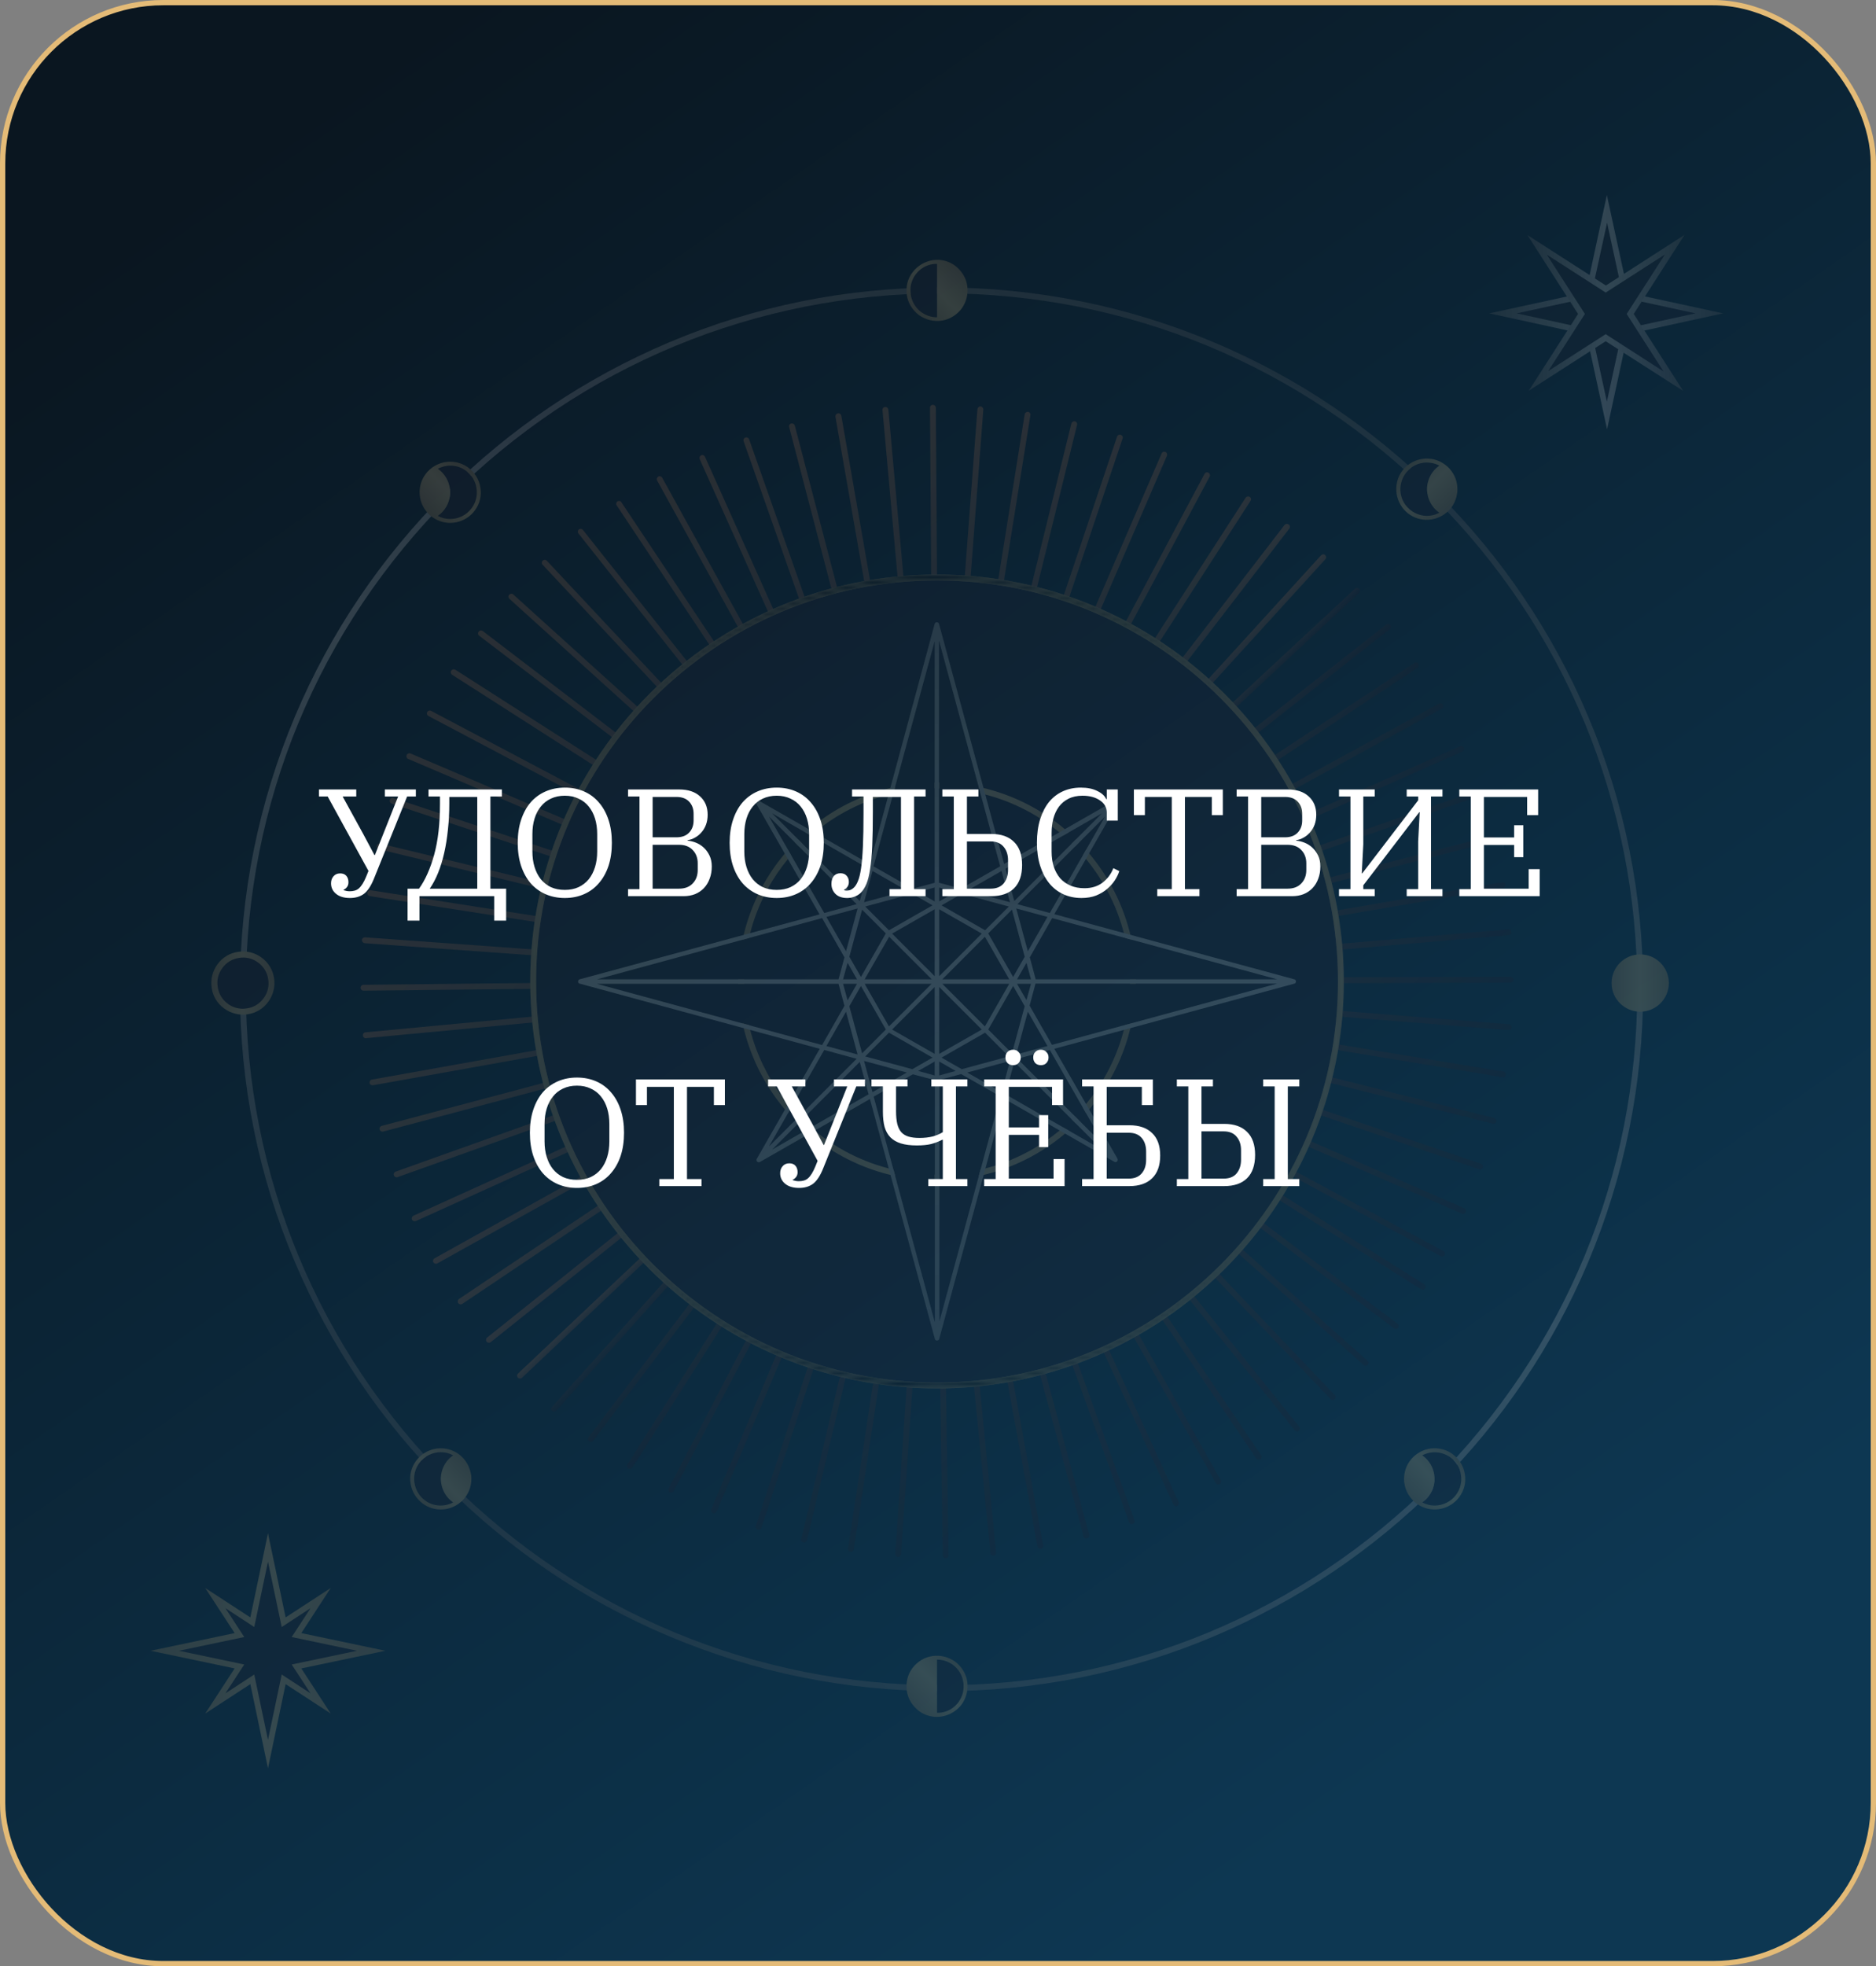 <?xml version="1.0" encoding="UTF-8"?> <svg xmlns="http://www.w3.org/2000/svg" width="356" height="373" viewBox="0 0 356 373" fill="none"><rect x="0" y="0" width="356" height="373" fill="#808080" stroke="none"/> <rect x="0.5" y="0.5" width="355" height="372" rx="30.5" fill="url(#paint0_linear)" stroke="#E4BB77"></rect> <g style="mix-blend-mode:exclusion" opacity="0.2"> <path d="M177.816 185.626C177.928 185.626 178.002 185.663 178.114 185.7L270.275 243.617C270.535 243.766 270.61 244.138 270.461 244.399C270.312 244.659 269.94 244.734 269.679 244.585L177.518 186.668C177.258 186.519 177.183 186.147 177.332 185.887C177.444 185.738 177.63 185.626 177.816 185.626Z" fill="url(#paint1_linear)"></path> <path d="M177.816 185.626C177.928 185.626 178.039 185.663 178.151 185.738L265.212 251.099C265.473 251.285 265.51 251.62 265.324 251.88C265.138 252.141 264.803 252.178 264.542 251.992L177.481 186.631C177.221 186.445 177.183 186.11 177.369 185.849C177.481 185.7 177.63 185.626 177.816 185.626Z" fill="url(#paint2_linear)"></path> <path d="M177.816 185.626C177.965 185.626 178.076 185.663 178.188 185.775L259.517 258.134C259.741 258.357 259.778 258.692 259.555 258.915C259.368 259.139 258.996 259.176 258.773 258.953L177.444 186.594C177.22 186.37 177.183 186.035 177.406 185.812C177.518 185.7 177.667 185.626 177.816 185.626Z" fill="url(#paint3_linear)"></path> <path d="M177.816 185.626C177.965 185.626 178.114 185.7 178.226 185.812L253.302 264.647C253.525 264.871 253.488 265.206 253.264 265.429C253.041 265.652 252.706 265.615 252.483 265.392L177.407 186.594C177.183 186.37 177.221 186.035 177.444 185.812C177.518 185.7 177.667 185.626 177.816 185.626Z" fill="url(#paint4_linear)"></path> <path d="M177.816 185.626C177.965 185.626 178.151 185.7 178.263 185.849L246.564 270.64C246.751 270.864 246.713 271.236 246.49 271.422C246.267 271.608 245.894 271.571 245.708 271.347L177.369 186.557C177.183 186.333 177.221 185.961 177.444 185.775C177.556 185.663 177.704 185.626 177.816 185.626Z" fill="url(#paint5_linear)"></path> <path d="M177.816 185.626C178.002 185.626 178.188 185.7 178.263 185.887L239.306 276.037C239.492 276.298 239.418 276.633 239.157 276.819C238.897 277.005 238.562 276.931 238.376 276.67L177.332 186.519C177.146 186.259 177.221 185.924 177.481 185.738C177.593 185.663 177.705 185.626 177.816 185.626Z" fill="url(#paint6_linear)"></path> <path d="M177.816 185.626C178.002 185.626 178.188 185.738 178.3 185.924L231.675 280.802C231.824 281.062 231.713 281.397 231.452 281.546C231.192 281.695 230.857 281.583 230.708 281.323L177.332 186.482C177.183 186.222 177.257 185.887 177.555 185.738C177.63 185.663 177.704 185.626 177.816 185.626Z" fill="url(#paint7_linear)"></path> <path d="M177.816 185.626C178.039 185.626 178.225 185.738 178.337 185.961L223.673 284.933C223.784 285.231 223.673 285.529 223.412 285.678C223.114 285.789 222.817 285.678 222.668 285.417L177.295 186.408C177.183 186.11 177.295 185.812 177.555 185.663C177.667 185.663 177.741 185.626 177.816 185.626Z" fill="url(#paint8_linear)"></path> <path d="M177.816 185.626C178.039 185.626 178.262 185.775 178.337 185.998L215.298 288.395C215.41 288.693 215.261 288.99 214.963 289.102C214.665 289.214 214.367 289.065 214.256 288.767L177.295 186.37C177.183 186.073 177.332 185.775 177.63 185.663C177.667 185.663 177.741 185.626 177.816 185.626Z" fill="url(#paint9_linear)"></path> <path d="M177.816 185.626C178.077 185.626 178.3 185.775 178.338 186.035L206.7 291.149C206.775 291.447 206.589 291.745 206.291 291.819C205.993 291.894 205.695 291.708 205.621 291.41L177.258 186.296C177.184 185.998 177.37 185.7 177.668 185.626C177.705 185.626 177.779 185.626 177.816 185.626Z" fill="url(#paint10_linear)"></path> <path d="M177.816 185.626C178.076 185.626 178.3 185.812 178.374 186.073L197.953 293.159C197.99 293.457 197.804 293.755 197.506 293.792C197.208 293.829 196.911 293.643 196.873 293.345L177.295 186.259C177.258 185.961 177.444 185.663 177.741 185.626C177.741 185.626 177.779 185.626 177.816 185.626Z" fill="url(#paint11_linear)"></path> <path d="M177.816 185.626C178.114 185.626 178.337 185.849 178.374 186.147L189.02 294.499C189.057 294.797 188.834 295.095 188.536 295.095C188.238 295.132 187.94 294.909 187.94 294.611L177.258 186.259C177.221 185.961 177.444 185.663 177.742 185.663C177.779 185.626 177.779 185.626 177.816 185.626Z" fill="url(#paint12_linear)"></path> <path d="M177.816 185.626C178.113 185.626 178.374 185.887 178.374 186.184L180.012 295.02C180.012 295.318 179.788 295.579 179.453 295.579C179.156 295.579 178.895 295.318 178.895 295.02L177.257 186.184C177.257 185.887 177.481 185.626 177.816 185.626Z" fill="url(#paint13_linear)"></path> <path d="M177.816 185.626L177.853 185.626C178.151 185.663 178.412 185.924 178.374 186.222L171.004 294.834C170.967 295.132 170.707 295.393 170.409 295.355C170.111 295.318 169.851 295.058 169.888 294.76L177.258 186.147C177.258 185.849 177.518 185.626 177.816 185.626Z" fill="url(#paint14_linear)"></path> <path d="M177.816 185.626C177.853 185.626 177.89 185.626 177.89 185.626C178.188 185.663 178.412 185.961 178.374 186.259L162.034 293.904C161.997 294.201 161.699 294.425 161.401 294.388C161.104 294.35 160.88 294.053 160.917 293.755L177.258 186.11C177.295 185.849 177.555 185.626 177.816 185.626Z" fill="url(#paint15_linear)"></path> <path d="M177.816 185.626C177.853 185.626 177.89 185.626 177.928 185.626C178.225 185.7 178.412 185.998 178.337 186.296L153.138 292.191C153.064 292.489 152.766 292.675 152.468 292.601C152.17 292.527 151.984 292.229 152.059 291.931L177.258 186.035C177.332 185.812 177.555 185.626 177.816 185.626Z" fill="url(#paint16_linear)"></path> <path d="M177.816 185.626C177.891 185.626 177.928 185.626 178.002 185.663C178.3 185.775 178.449 186.073 178.375 186.37L144.503 289.809C144.391 290.107 144.093 290.256 143.796 290.182C143.498 290.07 143.349 289.772 143.423 289.474L177.295 186.035C177.37 185.775 177.593 185.626 177.816 185.626Z" fill="url(#paint17_linear)"></path> <path d="M177.816 185.626C177.891 185.626 177.965 185.626 178.04 185.663C178.337 185.775 178.449 186.11 178.337 186.408L136.016 286.72C135.905 287.018 135.57 287.129 135.272 287.018C134.974 286.906 134.863 286.571 134.974 286.273L177.295 185.961C177.37 185.775 177.593 185.626 177.816 185.626Z" fill="url(#paint18_linear)"></path> <path d="M177.816 185.626C177.891 185.626 178.002 185.663 178.077 185.7C178.337 185.849 178.449 186.184 178.3 186.445L127.827 282.886C127.679 283.147 127.344 283.258 127.083 283.109C126.823 282.961 126.711 282.626 126.86 282.365L177.332 185.924C177.407 185.738 177.593 185.626 177.816 185.626Z" fill="url(#paint19_linear)"></path> <path d="M177.816 185.626C177.927 185.626 178.039 185.663 178.113 185.7C178.374 185.849 178.448 186.222 178.3 186.482L120.011 278.419C119.862 278.68 119.489 278.754 119.229 278.606C118.968 278.457 118.894 278.084 119.043 277.824L177.332 185.887C177.444 185.738 177.63 185.626 177.816 185.626Z" fill="url(#paint20_linear)"></path> <path d="M177.816 185.626C177.928 185.626 178.039 185.663 178.151 185.738C178.411 185.924 178.449 186.259 178.263 186.519L112.566 273.32C112.38 273.581 112.045 273.618 111.785 273.432C111.524 273.246 111.487 272.911 111.673 272.65L177.369 185.849C177.481 185.7 177.63 185.626 177.816 185.626Z" fill="url(#paint21_linear)"></path> <path d="M177.816 185.626C177.965 185.626 178.077 185.663 178.188 185.775C178.412 185.998 178.449 186.333 178.225 186.557L105.569 267.625C105.345 267.849 105.011 267.886 104.787 267.662C104.564 267.439 104.527 267.104 104.75 266.881L177.407 185.812C177.518 185.7 177.667 185.626 177.816 185.626Z" fill="url(#paint22_linear)"></path> <path d="M177.816 185.626C177.965 185.626 178.114 185.7 178.225 185.812C178.449 186.035 178.412 186.408 178.188 186.594L99.055 261.372C98.832 261.595 98.497 261.558 98.273 261.335C98.05 261.111 98.087 260.739 98.311 260.553L177.444 185.775C177.518 185.7 177.667 185.626 177.816 185.626Z" fill="url(#paint23_linear)"></path> <path d="M177.816 185.626C177.965 185.626 178.151 185.7 178.263 185.849C178.449 186.073 178.412 186.445 178.188 186.631L93.137 254.598C92.913 254.784 92.541 254.747 92.355 254.523C92.169 254.3 92.206 253.928 92.43 253.742L177.444 185.775C177.555 185.663 177.704 185.626 177.816 185.626Z" fill="url(#paint24_linear)"></path> <path d="M177.816 185.626C178.002 185.626 178.188 185.7 178.263 185.887C178.449 186.147 178.374 186.482 178.114 186.668L87.74 247.339C87.479 247.526 87.144 247.451 86.958 247.191C86.772 246.93 86.847 246.595 87.107 246.409L177.481 185.738C177.593 185.663 177.705 185.626 177.816 185.626Z" fill="url(#paint25_linear)"></path> <path d="M177.816 185.626C178.002 185.626 178.188 185.738 178.3 185.924C178.449 186.184 178.337 186.519 178.077 186.668L82.975 239.672C82.715 239.821 82.38 239.709 82.231 239.448C82.082 239.188 82.194 238.853 82.454 238.704L177.556 185.7C177.63 185.663 177.704 185.626 177.816 185.626Z" fill="url(#paint26_linear)"></path> <path d="M177.816 185.626C178.039 185.626 178.226 185.738 178.337 185.961C178.449 186.259 178.337 186.557 178.077 186.705L78.918 231.632C78.621 231.744 78.323 231.632 78.174 231.371C78.062 231.074 78.174 230.776 78.434 230.627L177.593 185.7C177.667 185.663 177.742 185.626 177.816 185.626Z" fill="url(#paint27_linear)"></path> <path d="M177.816 185.626C178.039 185.626 178.263 185.775 178.337 185.998C178.449 186.296 178.3 186.594 178.002 186.705L75.456 223.294C75.159 223.406 74.861 223.257 74.749 222.959C74.638 222.661 74.786 222.364 75.084 222.252L177.63 185.663C177.667 185.626 177.741 185.626 177.816 185.626Z" fill="url(#paint28_linear)"></path> <path d="M177.816 185.626C178.077 185.626 178.3 185.775 178.337 186.035C178.412 186.333 178.225 186.631 177.928 186.705L72.702 214.659C72.404 214.733 72.107 214.547 72.032 214.249C71.958 213.952 72.144 213.654 72.442 213.579L177.667 185.626C177.704 185.626 177.779 185.626 177.816 185.626Z" fill="url(#paint29_linear)"></path> <path d="M177.816 185.626C178.076 185.626 178.3 185.812 178.374 186.073C178.411 186.37 178.225 186.668 177.928 186.705L70.766 205.875C70.469 205.912 70.171 205.726 70.134 205.428C70.097 205.13 70.283 204.832 70.58 204.795L177.741 185.626C177.741 185.626 177.779 185.626 177.816 185.626Z" fill="url(#paint30_linear)"></path> <path d="M177.816 185.626C178.114 185.626 178.337 185.849 178.374 186.147C178.412 186.445 178.188 186.743 177.853 186.743L69.464 196.941C69.166 196.979 68.868 196.755 68.868 196.42C68.831 196.122 69.055 195.825 69.389 195.825L177.742 185.626C177.779 185.626 177.779 185.626 177.816 185.626Z" fill="url(#paint31_linear)"></path> <path d="M177.816 185.626C178.114 185.626 178.375 185.887 178.375 186.184C178.375 186.482 178.114 186.743 177.816 186.743L68.98 187.934C68.682 187.934 68.422 187.673 68.422 187.375C68.422 187.078 68.682 186.817 68.98 186.817L177.816 185.626Z" fill="url(#paint32_linear)"></path> <path d="M69.241 177.81L69.278 177.81L177.853 185.626C178.151 185.663 178.375 185.924 178.375 186.222C178.337 186.519 178.077 186.78 177.779 186.743L69.204 178.926C68.906 178.889 68.682 178.628 68.682 178.331C68.682 178.033 68.943 177.81 69.241 177.81Z" fill="url(#paint33_linear)"></path> <path d="M70.246 168.876C70.283 168.876 70.32 168.876 70.32 168.876L177.89 185.663C178.188 185.7 178.412 185.998 178.374 186.296C178.337 186.593 178.039 186.817 177.742 186.78L70.171 169.993C69.873 169.955 69.65 169.658 69.687 169.36C69.724 169.062 69.985 168.876 70.246 168.876Z" fill="url(#paint34_linear)"></path> <path d="M71.995 160.018C72.032 160.018 72.069 160.018 72.144 160.018L177.965 185.627C178.263 185.701 178.449 185.999 178.374 186.297C178.3 186.594 178.002 186.78 177.704 186.706L71.883 161.097C71.585 161.023 71.399 160.725 71.474 160.428C71.511 160.204 71.772 160.018 71.995 160.018Z" fill="url(#paint35_linear)"></path> <path d="M74.489 151.345C74.563 151.345 74.601 151.345 74.675 151.382L178.002 185.663C178.3 185.775 178.449 186.072 178.375 186.37C178.263 186.668 177.965 186.817 177.667 186.742L74.34 152.461C74.042 152.35 73.894 152.052 73.968 151.754C74.042 151.494 74.266 151.345 74.489 151.345Z" fill="url(#paint36_linear)"></path> <path d="M77.69 142.896C77.765 142.896 77.839 142.896 77.913 142.933L178.04 185.663C178.337 185.775 178.449 186.11 178.337 186.408C178.226 186.705 177.891 186.817 177.593 186.705L77.467 143.975C77.169 143.863 77.057 143.528 77.169 143.23C77.243 143.044 77.467 142.896 77.69 142.896Z" fill="url(#paint37_linear)"></path> <path d="M81.561 134.781C81.635 134.781 81.747 134.818 81.822 134.856L178.077 185.738C178.337 185.887 178.449 186.222 178.3 186.482C178.151 186.743 177.816 186.854 177.556 186.705L81.3 135.823C81.04 135.675 80.928 135.34 81.077 135.079C81.189 134.856 81.375 134.781 81.561 134.781Z" fill="url(#paint38_linear)"></path> <path d="M86.102 126.965C86.213 126.965 86.325 127.002 86.399 127.039L178.113 185.738C178.374 185.887 178.448 186.259 178.3 186.519C178.151 186.78 177.778 186.854 177.518 186.706L85.804 128.007C85.543 127.858 85.469 127.486 85.618 127.225C85.729 127.077 85.915 126.965 86.102 126.965Z" fill="url(#paint39_linear)"></path> <path d="M91.276 119.595C91.387 119.595 91.499 119.632 91.611 119.706L178.151 185.775C178.411 185.961 178.449 186.296 178.263 186.556C178.076 186.817 177.741 186.854 177.481 186.668L90.941 120.6C90.68 120.414 90.643 120.079 90.829 119.818C90.941 119.669 91.127 119.595 91.276 119.595Z" fill="url(#paint40_linear)"></path> <path d="M97.045 112.634C97.194 112.634 97.306 112.671 97.417 112.783L178.188 185.775C178.412 185.998 178.449 186.333 178.225 186.556C178.002 186.78 177.667 186.817 177.444 186.594L96.673 113.602C96.45 113.379 96.412 113.044 96.636 112.82C96.747 112.709 96.896 112.634 97.045 112.634Z" fill="url(#paint41_linear)"></path> <path d="M103.373 106.195C103.522 106.195 103.671 106.27 103.782 106.381L178.225 185.812C178.449 186.036 178.412 186.408 178.188 186.594C177.965 186.817 177.593 186.78 177.407 186.557L102.963 107.126C102.74 106.903 102.777 106.53 103.001 106.344C103.075 106.27 103.224 106.195 103.373 106.195Z" fill="url(#paint42_linear)"></path> <path d="M110.184 100.314C110.333 100.314 110.519 100.388 110.631 100.537L178.262 185.849C178.448 186.073 178.411 186.445 178.188 186.631C177.964 186.817 177.592 186.78 177.406 186.556L109.774 101.207C109.588 100.984 109.626 100.612 109.849 100.426C109.96 100.351 110.072 100.314 110.184 100.314Z" fill="url(#paint43_linear)"></path> <path d="M117.48 95.028C117.666 95.028 117.852 95.103 117.927 95.289L178.263 185.886C178.449 186.147 178.374 186.482 178.114 186.668C177.853 186.854 177.518 186.78 177.332 186.519L117.033 95.884C116.847 95.624 116.922 95.289 117.182 95.103C117.294 95.028 117.368 95.028 117.48 95.028Z" fill="url(#paint44_linear)"></path> <path d="M125.185 90.338C125.371 90.338 125.557 90.45 125.669 90.636L178.263 185.924C178.412 186.184 178.3 186.519 178.04 186.668C177.779 186.817 177.444 186.705 177.295 186.445L124.701 91.157C124.552 90.897 124.664 90.562 124.924 90.413C124.999 90.338 125.11 90.338 125.185 90.338Z" fill="url(#paint45_linear)"></path> <path d="M133.262 86.319C133.485 86.319 133.671 86.43 133.783 86.654L178.337 185.998C178.449 186.296 178.337 186.594 178.04 186.743C177.742 186.854 177.444 186.743 177.295 186.445L132.778 87.1C132.666 86.803 132.778 86.505 133.076 86.356C133.113 86.319 133.188 86.319 133.262 86.319Z" fill="url(#paint46_linear)"></path> <path d="M141.636 82.968C141.86 82.968 142.083 83.117 142.158 83.341L178.337 186.035C178.449 186.333 178.3 186.63 178.002 186.742C177.704 186.854 177.406 186.705 177.295 186.407L141.115 83.713C141.004 83.415 141.153 83.117 141.45 83.005C141.525 82.968 141.599 82.968 141.636 82.968Z" fill="url(#paint47_linear)"></path> <path d="M150.272 80.326C150.532 80.326 150.756 80.475 150.83 80.736L178.374 186.073C178.449 186.371 178.263 186.668 177.965 186.743C177.667 186.817 177.369 186.631 177.295 186.333L149.751 80.996C149.676 80.698 149.862 80.401 150.16 80.326C150.16 80.326 150.235 80.326 150.272 80.326Z" fill="url(#paint48_linear)"></path> <path d="M159.093 78.39C159.354 78.39 159.577 78.576 159.652 78.837L178.374 186.072C178.411 186.37 178.225 186.668 177.928 186.705C177.63 186.742 177.332 186.556 177.295 186.258L158.535 79.06C158.498 78.762 158.684 78.465 158.982 78.427C159.019 78.39 159.056 78.39 159.093 78.39Z" fill="url(#paint49_linear)"></path> <path d="M168.027 77.199C168.325 77.199 168.548 77.422 168.585 77.72L178.374 186.147C178.412 186.445 178.188 186.742 177.853 186.742C177.555 186.78 177.258 186.556 177.258 186.221L167.468 77.795C167.431 77.497 167.655 77.199 167.99 77.199C167.99 77.199 168.027 77.199 168.027 77.199Z" fill="url(#paint50_linear)"></path> <path d="M177.035 76.79C177.332 76.79 177.593 77.051 177.593 77.348L178.375 186.222C178.375 186.519 178.114 186.78 177.816 186.78C177.518 186.78 177.258 186.519 177.258 186.222L176.476 77.348C176.476 77.013 176.737 76.79 177.035 76.79Z" fill="url(#paint51_linear)"></path> <path d="M186.042 77.088L186.079 77.088C186.377 77.125 186.6 77.386 186.6 77.683L178.374 186.222C178.337 186.519 178.076 186.78 177.779 186.743C177.481 186.706 177.257 186.445 177.257 186.147L185.483 77.609C185.521 77.311 185.781 77.088 186.042 77.088Z" fill="url(#paint52_linear)"></path> <path d="M195.012 78.13C195.05 78.13 195.087 78.13 195.087 78.13C195.385 78.167 195.608 78.465 195.533 78.763L178.337 186.259C178.3 186.556 178.002 186.78 177.704 186.705C177.406 186.668 177.183 186.37 177.258 186.073L194.454 78.576C194.491 78.353 194.752 78.13 195.012 78.13Z" fill="url(#paint53_linear)"></path> <path d="M203.834 79.916C203.871 79.916 203.908 79.916 203.983 79.916C204.281 79.991 204.467 80.289 204.392 80.587L178.337 186.296C178.263 186.594 177.965 186.78 177.667 186.705C177.369 186.631 177.183 186.333 177.258 186.035L203.313 80.326C203.387 80.103 203.611 79.916 203.834 79.916Z" fill="url(#paint54_linear)"></path> <path d="M212.507 82.448C212.581 82.448 212.618 82.448 212.693 82.485C212.991 82.597 213.14 82.894 213.028 83.192L178.337 186.371C178.226 186.668 177.928 186.817 177.63 186.706C177.332 186.594 177.183 186.296 177.295 185.998L211.986 82.82C212.06 82.597 212.283 82.448 212.507 82.448Z" fill="url(#paint55_linear)"></path> <path d="M220.919 85.686C220.993 85.686 221.068 85.686 221.142 85.723C221.44 85.835 221.552 86.17 221.44 86.468L178.3 186.408C178.188 186.706 177.853 186.817 177.556 186.706C177.258 186.594 177.146 186.259 177.258 185.961L220.435 86.021C220.509 85.798 220.733 85.686 220.919 85.686Z" fill="url(#paint56_linear)"></path> <path d="M229.07 89.594C229.144 89.594 229.256 89.631 229.331 89.668C229.591 89.817 229.703 90.152 229.554 90.413L178.3 186.444C178.151 186.705 177.816 186.817 177.555 186.668C177.295 186.519 177.183 186.184 177.332 185.923L228.586 89.891C228.661 89.705 228.847 89.594 229.07 89.594Z" fill="url(#paint57_linear)"></path> <path d="M236.85 94.173C236.962 94.173 237.074 94.211 237.148 94.248C237.409 94.397 237.483 94.769 237.297 95.029L178.264 186.483C178.115 186.744 177.742 186.818 177.482 186.632C177.221 186.483 177.147 186.111 177.333 185.85L236.366 94.434C236.478 94.248 236.664 94.173 236.85 94.173Z" fill="url(#paint58_linear)"></path> <path d="M244.22 99.384C244.331 99.384 244.443 99.421 244.555 99.495C244.815 99.682 244.853 100.017 244.666 100.277L178.263 186.557C178.077 186.817 177.742 186.855 177.481 186.668C177.221 186.482 177.184 186.147 177.37 185.887L243.773 99.57C243.885 99.458 244.034 99.384 244.22 99.384Z" fill="url(#paint59_linear)"></path> <path d="M251.106 105.153C251.254 105.153 251.366 105.191 251.478 105.302C251.701 105.526 251.738 105.861 251.515 106.084L178.188 186.557C177.965 186.78 177.63 186.818 177.407 186.594C177.183 186.371 177.146 186.036 177.37 185.813L250.696 105.339C250.808 105.228 250.957 105.153 251.106 105.153Z" fill="url(#paint60_linear)"></path> <path d="M257.545 111.518C257.694 111.518 257.843 111.592 257.954 111.704C258.178 111.927 258.141 112.299 257.917 112.485L178.189 186.631C177.965 186.854 177.593 186.817 177.407 186.594C177.184 186.37 177.221 185.998 177.444 185.812L257.136 111.666C257.247 111.555 257.396 111.518 257.545 111.518Z" fill="url(#paint61_linear)"></path> <path d="M263.389 118.367C263.538 118.367 263.724 118.441 263.835 118.59C264.021 118.851 263.984 119.186 263.724 119.372L178.151 186.631C177.891 186.817 177.556 186.78 177.37 186.519C177.183 186.259 177.221 185.924 177.481 185.738L263.054 118.478C263.165 118.404 263.277 118.367 263.389 118.367Z" fill="url(#paint62_linear)"></path> <path d="M268.674 125.662C268.86 125.662 269.046 125.736 269.158 125.922C269.344 126.183 269.27 126.518 269.009 126.704L178.114 186.668C177.853 186.854 177.518 186.78 177.332 186.519C177.146 186.258 177.22 185.923 177.481 185.737L268.376 125.773C268.451 125.699 268.562 125.662 268.674 125.662Z" fill="url(#paint63_linear)"></path> <path d="M273.326 133.404C273.512 133.404 273.699 133.515 273.81 133.702C273.959 133.962 273.847 134.297 273.587 134.446L178.076 186.668C177.816 186.817 177.481 186.705 177.332 186.445C177.183 186.184 177.295 185.849 177.555 185.7L273.066 133.478C273.14 133.441 273.215 133.404 273.326 133.404Z" fill="url(#paint64_linear)"></path> <path d="M277.31 141.481C277.533 141.481 277.719 141.593 277.831 141.816C277.943 142.114 277.831 142.411 277.533 142.56L178.04 186.705C177.742 186.817 177.444 186.705 177.295 186.407C177.184 186.11 177.295 185.812 177.593 185.663L277.087 141.555C277.161 141.518 277.236 141.481 277.31 141.481Z" fill="url(#paint65_linear)"></path> <path d="M280.622 149.893C280.845 149.893 281.069 150.042 281.143 150.265C281.255 150.563 281.106 150.861 280.808 150.973L178.002 186.742C177.704 186.854 177.406 186.705 177.295 186.407C177.183 186.11 177.332 185.812 177.63 185.7L280.436 149.93C280.51 149.893 280.585 149.893 280.622 149.893Z" fill="url(#paint66_linear)"></path> <path d="M283.228 158.528C283.489 158.528 283.712 158.677 283.786 158.938C283.861 159.236 283.675 159.533 283.377 159.608L177.965 186.742C177.667 186.817 177.37 186.631 177.295 186.333C177.221 186.035 177.407 185.737 177.705 185.663L283.116 158.528C283.154 158.528 283.191 158.528 283.228 158.528Z" fill="url(#paint67_linear)"></path> <path d="M285.126 167.35C285.387 167.35 285.648 167.536 285.685 167.797C285.722 168.095 285.536 168.392 285.238 168.43L177.928 186.743C177.63 186.78 177.333 186.594 177.295 186.296C177.258 185.998 177.444 185.7 177.742 185.663L285.052 167.35C285.052 167.35 285.089 167.35 285.126 167.35Z" fill="url(#paint68_linear)"></path> <path d="M286.28 176.284C286.578 176.284 286.801 176.507 286.838 176.805C286.875 177.103 286.652 177.4 286.317 177.4L177.853 186.743C177.556 186.78 177.258 186.557 177.258 186.222C177.221 185.924 177.444 185.626 177.779 185.626L286.243 176.284C286.243 176.284 286.243 176.284 286.28 176.284Z" fill="url(#paint69_linear)"></path> <path d="M286.652 185.291C286.95 185.291 287.21 185.552 287.21 185.849C287.21 186.147 286.95 186.408 286.652 186.408L177.779 186.743C177.481 186.743 177.221 186.482 177.221 186.184C177.221 185.887 177.481 185.626 177.779 185.626L286.652 185.291Z" fill="url(#paint70_linear)"></path> <path d="M177.816 185.626L177.853 185.626L286.354 194.299C286.652 194.336 286.875 194.596 286.875 194.894C286.838 195.192 286.578 195.415 286.28 195.415L177.779 186.743C177.481 186.705 177.258 186.445 177.258 186.147C177.295 185.849 177.518 185.626 177.816 185.626Z" fill="url(#paint71_linear)"></path> <path d="M177.816 185.626C177.854 185.626 177.891 185.626 177.891 185.626L285.312 203.269C285.61 203.306 285.833 203.604 285.759 203.902C285.722 204.2 285.424 204.423 285.126 204.348L177.705 186.705C177.407 186.668 177.184 186.37 177.258 186.073C177.295 185.812 177.556 185.626 177.816 185.626Z" fill="url(#paint72_linear)"></path> <path d="M177.816 185.626C177.853 185.626 177.891 185.626 177.965 185.626L283.563 212.091C283.861 212.165 284.047 212.463 283.972 212.761C283.898 213.058 283.6 213.244 283.302 213.17L177.705 186.705C177.407 186.631 177.221 186.333 177.295 186.035C177.332 185.812 177.556 185.626 177.816 185.626Z" fill="url(#paint73_linear)"></path> <path d="M177.816 185.626C177.891 185.626 177.928 185.626 178.002 185.663L281.032 220.763C281.33 220.875 281.478 221.173 281.367 221.47C281.255 221.768 280.957 221.917 280.66 221.805L177.63 186.705C177.332 186.594 177.183 186.296 177.295 185.998C177.369 185.775 177.593 185.626 177.816 185.626Z" fill="url(#paint74_linear)"></path> <path d="M177.816 185.626C177.891 185.626 177.965 185.626 178.039 185.663L277.831 229.175C278.128 229.287 278.24 229.622 278.128 229.92C278.017 230.217 277.682 230.329 277.384 230.217L177.593 186.705C177.295 186.594 177.183 186.259 177.295 185.961C177.407 185.775 177.593 185.626 177.816 185.626Z" fill="url(#paint75_linear)"></path> <path d="M177.816 185.626C177.891 185.626 178.002 185.663 178.077 185.7L273.922 237.327C274.183 237.476 274.295 237.811 274.146 238.071C273.997 238.332 273.662 238.443 273.401 238.295L177.556 186.668C177.295 186.519 177.183 186.184 177.332 185.924C177.407 185.738 177.593 185.626 177.816 185.626Z" fill="url(#paint76_linear)"></path> <path d="M123.62 240.373C153.55 270.303 202.074 270.303 232.004 240.373C261.933 210.444 261.933 161.919 232.004 131.99C202.074 102.061 153.55 102.061 123.62 131.99C93.691 161.919 93.691 210.444 123.62 240.373Z" fill="#1E1D2B"></path> <path d="M177.816 108.987C220.398 108.987 255.014 143.603 255.014 186.185C255.014 228.767 220.398 263.383 177.816 263.383C135.234 263.383 100.618 228.766 100.618 186.185C100.618 143.603 135.234 108.987 177.816 108.987ZM177.816 262.266C219.765 262.266 253.897 228.134 253.897 186.185C253.897 144.236 219.765 110.104 177.816 110.104C135.867 110.104 101.735 144.236 101.735 186.185C101.735 228.134 135.867 262.266 177.816 262.266Z" fill="url(#paint77_linear)"></path> <path d="M178.672 54.531C196.65 54.531 214.07 58.067 230.485 64.99C246.341 71.69 260.56 81.293 272.806 93.539C285.052 105.785 294.655 120.004 301.355 135.86C308.315 152.275 311.814 169.694 311.814 187.673C311.814 205.651 308.278 223.07 301.355 239.485C294.655 255.341 285.052 269.56 272.806 281.806C260.597 294.015 246.341 303.618 230.485 310.355C214.07 317.315 196.65 320.814 178.672 320.814C160.694 320.814 143.274 317.278 126.86 310.355C111.003 303.655 96.785 294.052 84.539 281.806C72.33 269.597 62.727 255.341 55.99 239.485C49.029 223.07 45.53 205.651 45.531 187.673C45.531 169.694 49.066 152.275 55.99 135.86C62.69 120.004 72.293 105.785 84.539 93.539C96.785 81.293 111.003 71.727 126.86 64.99C143.274 58.03 160.694 54.531 178.672 54.531ZM178.672 319.698C213.921 319.698 247.086 305.963 272.024 281.024C296.963 256.086 310.697 222.921 310.697 187.673C310.697 152.386 296.963 119.259 272.024 94.321C247.086 69.382 213.921 55.647 178.672 55.647C143.423 55.647 110.259 69.382 85.32 94.321C60.382 119.259 46.647 152.424 46.647 187.673C46.647 222.921 60.382 256.086 85.32 281.024C110.259 305.963 143.423 319.698 178.672 319.698Z" fill="url(#paint78_linear)"></path> <path d="M42.926 190.921C45.368 192.666 48.763 192.101 50.507 189.658C52.252 187.216 51.686 183.822 49.244 182.077C46.802 180.333 43.408 180.898 41.663 183.34C39.919 185.783 40.484 189.177 42.926 190.921Z" fill="#1E1D2B"></path> <path d="M46.125 180.49C47.391 180.49 48.619 180.899 49.624 181.644C50.927 182.574 51.783 183.989 52.006 185.552C52.267 187.115 51.858 188.716 50.927 190.018C49.996 191.321 48.582 192.177 47.019 192.401C45.455 192.661 43.855 192.252 42.552 191.321C41.249 190.391 40.393 188.976 40.17 187.413C39.909 185.85 40.319 184.249 41.249 182.946C42.18 181.644 43.594 180.788 45.158 180.564C45.493 180.527 45.79 180.49 46.125 180.49ZM46.088 191.358C46.349 191.358 46.609 191.321 46.87 191.284C48.172 191.098 49.289 190.391 50.034 189.348C50.815 188.306 51.113 187.004 50.89 185.738C50.704 184.435 49.996 183.319 48.954 182.574C47.912 181.793 46.609 181.495 45.344 181.718C44.041 181.904 42.924 182.611 42.18 183.654C41.398 184.696 41.1 185.999 41.324 187.264C41.51 188.567 42.217 189.683 43.259 190.428C44.078 191.061 45.083 191.358 46.088 191.358Z" fill="url(#paint79_linear)"></path> <path d="M305.821 186.482C305.821 189.484 308.254 191.917 311.256 191.917C314.257 191.917 316.69 189.484 316.69 186.482C316.69 183.481 314.257 181.048 311.256 181.048C308.254 181.048 305.821 183.481 305.821 186.482Z" fill="url(#paint80_linear)"></path> <mask id="mask0" mask-type="alpha" maskUnits="userSpaceOnUse" x="100" y="108" width="156" height="156"> <path d="M177.816 108.986C220.398 108.986 255.014 143.602 255.014 186.184C255.014 228.766 220.398 263.382 177.816 263.382C135.234 263.382 100.618 228.766 100.618 186.184C100.618 143.602 135.234 108.986 177.816 108.986ZM177.816 262.265C219.765 262.265 253.897 228.133 253.897 186.184C253.897 144.235 219.765 110.103 177.816 110.103C135.867 110.103 101.735 144.235 101.735 186.184C101.735 228.133 135.867 262.265 177.816 262.265Z" fill="url(#paint81_linear)"></path> </mask> <g mask="url(#mask0)"> <path d="M177.816 108.986C220.398 108.986 255.014 143.602 255.014 186.184C255.014 228.766 220.398 263.382 177.816 263.382C135.234 263.382 100.618 228.766 100.618 186.184C100.618 143.602 135.234 108.986 177.816 108.986ZM177.816 262.265C219.765 262.265 253.897 228.133 253.897 186.184C253.897 144.235 219.765 110.103 177.816 110.103C135.867 110.103 101.735 144.235 101.735 186.184C101.735 228.133 135.867 262.265 177.816 262.265Z" fill="url(#paint82_linear)"></path> </g> <path d="M151.519 212.474C166.04 226.995 189.584 226.995 204.105 212.474C218.626 197.953 218.626 174.409 204.105 159.888C189.584 145.367 166.04 145.367 151.519 159.888C136.998 174.409 136.998 197.953 151.519 212.474Z" fill="#1E1D2B"></path> <path d="M177.816 148.442C198.623 148.442 215.559 165.378 215.559 186.185C215.559 206.992 198.623 223.927 177.816 223.927C157.009 223.927 140.073 206.992 140.073 186.185C140.073 165.378 157.009 148.442 177.816 148.442ZM177.816 222.811C198.027 222.811 214.442 206.359 214.442 186.185C214.442 166.011 197.99 149.559 177.816 149.559C157.605 149.559 141.19 166.01 141.19 186.185C141.19 206.359 157.605 222.811 177.816 222.811Z" fill="url(#paint83_linear)"></path> <path d="M173.722 52.112C174.503 51.032 175.694 50.288 177.034 50.102C177.295 50.065 177.555 50.065 177.816 50.065L177.816 60.189C176.736 60.189 175.732 59.854 174.838 59.221C173.759 58.439 173.052 57.248 172.828 55.908C172.605 54.531 172.94 53.191 173.722 52.112Z" fill="#1E1D2B"></path> <path d="M172.084 55.983C172.307 57.509 173.163 58.849 174.391 59.78C175.657 60.673 177.183 61.045 178.709 60.822C180.235 60.599 181.575 59.742 182.506 58.514C183.399 57.249 183.771 55.722 183.548 54.197C183.325 52.67 182.469 51.33 181.24 50.4C180.235 49.655 179.044 49.283 177.853 49.283C177.555 49.283 177.258 49.32 176.96 49.358C175.434 49.618 174.094 50.437 173.163 51.665C172.195 52.931 171.86 54.457 172.084 55.983ZM173.722 52.112C174.503 51.033 175.694 50.288 177.034 50.102C177.295 50.065 177.555 50.065 177.816 50.065L177.816 60.189C176.736 60.189 175.731 59.854 174.838 59.221C173.759 58.44 173.052 57.249 172.828 55.909C172.605 54.532 172.94 53.191 173.722 52.112Z" fill="url(#paint84_linear)"></path> <path d="M181.91 322.861C181.128 323.941 179.937 324.685 178.597 324.871C178.337 324.908 178.076 324.908 177.815 324.908L177.815 314.821C178.858 314.821 179.9 315.156 180.793 315.789C181.873 316.571 182.617 317.762 182.803 319.102C183.027 320.442 182.692 321.745 181.91 322.861Z" fill="#1E1D2B"></path> <path d="M183.548 318.991C183.325 317.465 182.469 316.125 181.24 315.195C179.975 314.302 178.449 313.929 176.923 314.153C175.396 314.376 174.057 315.232 173.126 316.46C172.195 317.726 171.86 319.252 172.084 320.778C172.307 322.304 173.163 323.644 174.391 324.575C175.396 325.319 176.588 325.691 177.779 325.691C178.076 325.691 178.374 325.654 178.709 325.617C180.235 325.356 181.575 324.538 182.506 323.309C183.399 322.044 183.771 320.518 183.548 318.991ZM181.91 322.863C181.129 323.942 179.938 324.686 178.598 324.873C178.337 324.91 178.076 324.91 177.816 324.91L177.816 314.823C178.858 314.823 179.9 315.158 180.794 315.79C181.873 316.572 182.617 317.763 182.804 319.103C183.027 320.443 182.692 321.746 181.91 322.863Z" fill="url(#paint85_linear)"></path> <path d="M83.087 88.924C84.799 88.031 86.846 88.18 88.409 89.296C89.489 90.078 90.233 91.269 90.419 92.609C90.643 93.949 90.308 95.289 89.526 96.368C88.558 97.708 86.995 98.453 85.432 98.453C84.613 98.453 83.831 98.267 83.087 97.857C83.571 97.522 84.017 97.113 84.389 96.592C86.139 94.172 85.618 90.785 83.198 88.999C83.161 88.961 83.124 88.924 83.087 88.924Z" fill="#1E1D2B"></path> <path d="M79.7 94.284C79.923 95.81 80.779 97.15 82.007 98.081C82.156 98.192 82.343 98.304 82.529 98.415C85.097 99.904 88.372 99.197 90.122 96.815C91.052 95.549 91.424 94.023 91.164 92.497C90.941 90.971 90.085 89.631 88.856 88.701C87.851 87.956 86.66 87.584 85.432 87.584C84.427 87.584 83.422 87.844 82.529 88.366C81.821 88.775 81.226 89.296 80.742 89.966C79.998 90.971 79.625 92.162 79.625 93.391C79.625 93.688 79.662 93.986 79.7 94.284ZM88.41 89.296C89.489 90.078 90.234 91.269 90.42 92.609C90.643 93.949 90.308 95.289 89.526 96.368C88.558 97.708 86.995 98.453 85.432 98.453C84.613 98.453 83.831 98.267 83.087 97.857C83.571 97.522 84.017 97.113 84.39 96.592C86.139 94.172 85.618 90.785 83.199 88.998C83.161 88.961 83.124 88.961 83.087 88.924C84.799 88.031 86.846 88.142 88.41 89.296Z" fill="url(#paint86_linear)"></path> <path d="M273.141 88.329C271.428 87.436 269.381 87.584 267.818 88.701C266.739 89.483 266.031 90.674 265.808 92.014C265.585 93.354 265.92 94.694 266.701 95.773C267.669 97.113 269.232 97.858 270.796 97.858C271.577 97.858 272.396 97.671 273.141 97.262C272.657 96.927 272.21 96.518 271.838 95.996C270.088 93.577 270.61 90.19 273.029 88.403C273.029 88.366 273.103 88.366 273.141 88.329Z" fill="#1E1D2B"></path> <path d="M276.565 92.795C276.565 91.567 276.193 90.375 275.448 89.371C274.964 88.701 274.369 88.179 273.662 87.77C272.768 87.249 271.763 86.988 270.758 86.988C269.567 86.988 268.339 87.361 267.334 88.105C266.068 88.998 265.25 90.375 265.026 91.901C264.803 93.428 265.175 94.954 266.068 96.219C267.818 98.639 271.093 99.309 273.662 97.82C273.848 97.708 274.034 97.596 274.183 97.485C275.448 96.591 276.267 95.214 276.49 93.688C276.565 93.39 276.565 93.093 276.565 92.795ZM273.141 88.328C273.103 88.365 273.066 88.365 273.029 88.403C270.609 90.152 270.088 93.576 271.838 95.996C272.21 96.517 272.657 96.927 273.141 97.261C272.396 97.671 271.577 97.857 270.796 97.857C269.232 97.857 267.706 97.113 266.701 95.773C265.92 94.693 265.585 93.353 265.808 92.013C266.031 90.673 266.738 89.519 267.818 88.701C269.344 87.584 271.428 87.435 273.141 88.328Z" fill="url(#paint87_linear)"></path> <path d="M86.027 285.008C84.315 285.901 82.268 285.752 80.705 284.636C79.625 283.854 78.918 282.663 78.695 281.323C78.471 279.983 78.806 278.643 79.588 277.563C80.556 276.223 82.119 275.479 83.682 275.479C84.501 275.479 85.283 275.665 86.027 276.075C85.543 276.41 85.097 276.819 84.725 277.34C82.975 279.759 83.496 283.147 85.916 284.933C85.953 284.971 85.99 285.008 86.027 285.008Z" fill="#1E1D2B"></path> <path d="M89.377 279.647C89.117 278.121 88.298 276.781 87.07 275.851C86.921 275.739 86.734 275.627 86.548 275.515C83.98 274.027 80.705 274.734 78.955 277.116C78.025 278.382 77.652 279.908 77.913 281.434C78.136 282.96 78.992 284.3 80.221 285.23C81.226 285.975 82.417 286.347 83.645 286.347C84.65 286.347 85.655 286.086 86.548 285.565C87.256 285.156 87.851 284.635 88.335 283.965C89.079 282.96 89.452 281.769 89.452 280.54C89.452 280.243 89.452 279.945 89.377 279.647ZM80.667 284.635C79.588 283.853 78.881 282.662 78.657 281.322C78.434 279.982 78.769 278.642 79.551 277.563C80.519 276.223 82.082 275.478 83.645 275.478C84.464 275.478 85.246 275.664 85.99 276.074C85.506 276.409 85.059 276.818 84.687 277.339C82.938 279.759 83.459 283.146 85.878 284.933C85.916 284.97 85.953 284.97 85.99 285.007C84.315 285.9 82.231 285.789 80.667 284.635Z" fill="url(#paint88_linear)"></path> <path d="M269.865 276.074C271.577 275.181 273.624 275.33 275.188 276.447C276.267 277.228 277.012 278.419 277.198 279.759C277.421 281.099 277.086 282.439 276.304 283.519C275.337 284.859 273.773 285.603 272.21 285.603C271.428 285.603 270.609 285.417 269.865 285.008C270.349 284.673 270.796 284.263 271.168 283.742C272.917 281.323 272.396 277.936 269.977 276.149C269.977 276.112 269.902 276.112 269.865 276.074Z" fill="#1E1D2B"></path> <path d="M266.515 281.434C266.738 282.96 267.595 284.3 268.823 285.231C268.972 285.343 269.158 285.454 269.344 285.566C271.912 287.055 275.188 286.348 276.937 283.965C277.868 282.7 278.24 281.174 277.979 279.648C277.756 278.122 276.9 276.782 275.672 275.851C274.667 275.107 273.476 274.734 272.247 274.734C271.242 274.734 270.237 274.995 269.344 275.516C268.637 275.925 268.041 276.447 267.557 277.117C266.813 278.122 266.441 279.313 266.441 280.541C266.441 280.839 266.441 281.136 266.515 281.434ZM275.225 276.447C276.304 277.228 277.049 278.419 277.235 279.759C277.458 281.099 277.123 282.439 276.342 283.519C275.374 284.859 273.811 285.603 272.247 285.603C271.466 285.603 270.647 285.417 269.902 285.008C270.386 284.673 270.833 284.263 271.205 283.742C272.955 281.323 272.433 277.935 270.014 276.149C269.977 276.112 269.94 276.112 269.902 276.074C271.577 275.181 273.662 275.33 275.225 276.447Z" fill="url(#paint89_linear)"></path> <path d="M301.392 55.946C296.776 56.951 285.2 59.482 285.2 59.482L301.503 63.018C302.583 67.931 304.928 78.837 304.928 78.837L308.389 62.943C313.191 61.901 324.357 59.482 324.357 59.482L308.501 56.02C307.533 51.516 304.928 39.643 304.928 39.643L301.392 55.946Z" fill="#1E1D2B"></path> <path d="M304.928 37L308.948 55.536L327 59.445L308.873 63.39L304.965 81.443L301.057 63.465L282.595 59.445L300.945 55.462L304.928 37ZM321.752 59.445L308.054 56.467L304.965 42.248L301.875 56.392L287.806 59.445L301.95 62.534L304.928 76.194L307.905 62.46L321.752 59.445Z" fill="url(#paint90_linear)"></path> <path d="M304.705 54.829C300.982 52.446 291.677 46.454 291.677 46.454L300.089 59.556C297.558 63.501 291.938 72.248 291.938 72.248L304.705 64.06C308.576 66.553 317.546 72.323 317.546 72.323L309.357 59.593C311.665 55.983 317.807 46.416 317.807 46.416L304.705 54.829Z" fill="#1E1D2B"></path> <path d="M319.667 44.556L310.027 59.556L319.407 74.147L304.704 64.73L290.114 74.11L299.456 59.556L289.853 44.593L304.742 54.159L319.667 44.556ZM315.685 70.462L308.687 59.556L315.945 48.278L304.704 55.499L293.538 48.316L300.759 59.556L293.798 70.388L304.704 63.39L315.685 70.462Z" fill="url(#paint91_linear)"></path> <path d="M45.419 310.169L31.237 313.147L45.419 316.125L40.841 323.122L47.838 318.544L50.816 332.726L53.794 318.544L60.791 323.122C60.791 323.122 58.446 319.512 56.213 316.125L70.394 313.147C70.394 313.147 61.871 311.36 56.213 310.169L60.791 303.172C60.791 303.172 57.181 305.517 53.794 307.75L50.816 293.568C50.816 293.568 49.029 302.092 47.838 307.75L40.841 303.172L45.419 310.169Z" fill="#1E1D2B"></path> <path d="M50.853 290.852L54.203 306.82L62.764 301.236L57.18 309.797L73.148 313.147L57.18 316.497L62.764 325.058L54.203 319.475L50.853 335.443L47.503 319.475L38.942 325.058L44.525 316.497L28.557 313.147L44.525 309.797L38.942 301.236L47.503 306.82L50.853 290.852ZM53.458 308.643L50.853 296.249L48.247 308.643L42.776 305.07L46.349 310.542L33.954 313.147L46.349 315.753L42.776 321.224L48.247 317.651L50.853 330.046L53.458 317.651L58.93 321.224L55.356 315.753L67.751 313.147L55.356 310.542L58.93 305.07L53.458 308.643Z" fill="url(#paint92_linear)"></path> <path d="M199.218 173.194L209.715 154.881L193.077 171.519L199.218 173.194Z" fill="#1E1D2B"></path> <path d="M209.12 154.286L190.807 164.782L192.482 170.924L209.12 154.286Z" fill="#1E1D2B"></path> <path d="M193.077 200.85L209.715 217.488L199.218 199.175L193.077 200.85Z" fill="#1E1D2B"></path> <path d="M195.385 181.607L196.501 185.776L242.358 185.776L199.628 174.163L195.385 181.607Z" fill="#1E1D2B"></path> <path d="M191.663 171.147L190.062 165.229L183.548 168.951L191.663 171.147Z" fill="#1E1D2B"></path> <path d="M195.385 190.763L199.628 198.208L242.358 186.632L196.501 186.632L195.385 190.763Z" fill="#1E1D2B"></path> <path d="M178.225 187.227L178.225 199.92L186.302 195.267L178.225 187.227Z" fill="#1E1D2B"></path> <path d="M189.838 164.373L178.225 121.643L178.225 167.5L182.394 168.616L189.838 164.373Z" fill="#1E1D2B"></path> <path d="M178.225 201.372L178.225 204.014L181.352 203.158L178.225 201.372Z" fill="#1E1D2B"></path> <path d="M178.225 168.356L178.225 170.999L181.352 169.212L178.225 168.356Z" fill="#1E1D2B"></path> <path d="M178.225 172.487L178.225 185.179L186.302 177.102L178.225 172.487Z" fill="#1E1D2B"></path> <path d="M182.506 202.86L191.439 200.404L186.935 195.9L178.672 200.627L182.506 202.86Z" fill="#1E1D2B"></path> <path d="M190.807 207.587L209.12 218.084L192.482 201.446L190.807 207.587Z" fill="#1E1D2B"></path> <path d="M192.854 172.338L195.05 180.453L198.772 173.939L192.854 172.338Z" fill="#1E1D2B"></path> <path d="M193.002 186.632L194.788 189.721L195.645 186.632L193.002 186.632Z" fill="#1E1D2B"></path> <path d="M195.05 191.917L192.854 200.031L198.772 198.431L195.05 191.917Z" fill="#1E1D2B"></path> <path d="M183.548 203.456L190.062 207.178L191.663 201.26L183.548 203.456Z" fill="#1E1D2B"></path> <path d="M187.531 195.304L192.035 199.808L194.454 190.874L192.258 187.041L187.531 195.304Z" fill="#1E1D2B"></path> <path d="M182.394 203.754L178.225 204.871L178.225 250.728L189.838 207.997L182.394 203.754Z" fill="#1E1D2B"></path> <path d="M186.898 194.672L191.513 186.632L178.821 186.632L186.898 194.672Z" fill="#1E1D2B"></path> <path d="M187.531 177.065L192.258 185.328L194.454 181.494L192.035 172.561L187.531 177.065Z" fill="#1E1D2B"></path> <path d="M178.672 171.743L186.935 176.471L191.439 171.967L182.506 169.547L178.672 171.743Z" fill="#1E1D2B"></path> <path d="M191.513 185.775L186.898 177.698L178.821 185.775L191.513 185.775Z" fill="#1E1D2B"></path> <path d="M194.788 182.648L193.002 185.775L195.645 185.775L194.788 182.648Z" fill="#1E1D2B"></path> <path d="M177.369 185.179L177.369 172.487L169.329 177.102L177.369 185.179Z" fill="#1E1D2B"></path> <path d="M177.369 170.999L177.369 168.356L174.28 169.212L177.369 170.999Z" fill="#1E1D2B"></path> <path d="M172.083 168.951L165.57 165.229L163.969 171.147L172.083 168.951Z" fill="#1E1D2B"></path> <path d="M165.793 207.997L177.369 250.728L177.369 204.871L173.238 203.754L165.793 207.997Z" fill="#1E1D2B"></path> <path d="M156.413 199.175L145.917 217.488L162.555 200.85L156.413 199.175Z" fill="#1E1D2B"></path> <path d="M177.369 199.92L177.369 187.227L169.329 195.267L177.369 199.92Z" fill="#1E1D2B"></path> <path d="M177.369 167.5L177.369 121.643L165.793 164.373L173.238 168.616L177.369 167.5Z" fill="#1E1D2B"></path> <path d="M164.825 164.782L146.512 154.286L163.15 170.924L164.825 164.782Z" fill="#1E1D2B"></path> <path d="M160.247 190.763L159.13 186.632L113.273 186.632L156.004 198.208L160.247 190.763Z" fill="#1E1D2B"></path> <path d="M162.555 171.519L145.917 154.881L156.413 173.194L162.555 171.519Z" fill="#1E1D2B"></path> <path d="M160.247 181.607L156.004 174.163L113.273 185.776L159.13 185.776L160.247 181.607Z" fill="#1E1D2B"></path> <path d="M177.369 204.014L177.369 201.372L174.28 203.158L177.369 204.014Z" fill="#1E1D2B"></path> <path d="M173.126 169.547L164.193 171.967L168.697 176.471L176.96 171.743L173.126 169.547Z" fill="#1E1D2B"></path> <path d="M168.734 177.698L164.081 185.775L176.774 185.775L168.734 177.698Z" fill="#1E1D2B"></path> <path d="M161.141 190.874L163.597 199.808L168.101 195.304L163.374 187.041L161.141 190.874Z" fill="#1E1D2B"></path> <path d="M164.081 186.632L168.734 194.672L176.774 186.632L164.081 186.632Z" fill="#1E1D2B"></path> <path d="M176.96 200.627L168.697 195.9L164.193 200.404L173.126 202.86L176.96 200.627Z" fill="#1E1D2B"></path> <path d="M163.969 201.26L165.57 207.178L172.083 203.456L163.969 201.26Z" fill="#1E1D2B"></path> <path d="M160.843 189.721L162.63 186.632L159.987 186.632L160.843 189.721Z" fill="#1E1D2B"></path> <path d="M146.512 218.084L164.825 207.587L163.15 201.446L146.512 218.084Z" fill="#1E1D2B"></path> <path d="M162.741 200.032L160.545 191.917L156.822 198.431L162.741 200.032Z" fill="#1E1D2B"></path> <path d="M161.141 181.494L163.374 185.328L168.101 177.065L163.597 172.561L161.141 181.494Z" fill="#1E1D2B"></path> <path d="M160.545 180.453L162.741 172.338L156.822 173.939L160.545 180.453Z" fill="#1E1D2B"></path> <path d="M162.63 185.775L160.843 182.648L159.987 185.775L162.63 185.775Z" fill="#1E1D2B"></path> <path d="M109.998 186.594L155.557 198.952L143.609 219.833C143.497 219.982 143.534 220.205 143.683 220.354C143.832 220.503 144.018 220.503 144.204 220.428L165.086 208.48L177.406 254.002C177.443 254.188 177.629 254.3 177.816 254.3C178.002 254.3 178.188 254.188 178.225 254.002L190.583 208.443L211.464 220.391C211.613 220.503 211.836 220.466 211.985 220.317C212.134 220.168 212.134 219.982 212.059 219.796L200.074 198.952L245.633 186.594C245.819 186.557 245.931 186.371 245.931 186.185C245.931 185.998 245.819 185.812 245.633 185.775L200.074 173.418L212.022 152.536C212.134 152.387 212.097 152.164 211.948 152.015C211.799 151.866 211.613 151.866 211.427 151.941L190.545 163.889L178.188 118.33C178.151 118.143 177.964 118.032 177.778 118.032C177.592 118.032 177.406 118.143 177.369 118.33L165.049 163.926L144.167 151.978C144.018 151.903 143.795 151.903 143.646 152.052C143.497 152.201 143.497 152.387 143.572 152.573L155.52 173.455L109.998 185.775C109.812 185.812 109.7 185.998 109.7 186.185C109.663 186.371 109.812 186.557 109.998 186.594ZM190.061 207.178L183.548 203.455L191.662 201.259L190.061 207.178ZM195.049 191.917L198.771 198.43L192.853 200.031L195.049 191.917ZM192.034 199.808L187.53 195.304L192.258 187.041L194.454 190.874L192.034 199.808ZM194.789 189.721L193.002 186.631L195.645 186.631L194.789 189.721ZM193.002 185.775L194.789 182.648L195.645 185.775L193.002 185.775ZM192.853 172.338L198.771 173.939L195.049 180.452L192.853 172.338ZM194.454 181.495L192.258 185.328L187.53 177.065L192.034 172.561L194.454 181.495ZM186.935 176.47L178.672 171.743L182.505 169.546L191.439 171.966L186.935 176.47ZM191.513 185.775L178.821 185.775L186.898 177.698L191.513 185.775ZM191.513 186.631L186.898 194.708L178.821 186.631L191.513 186.631ZM186.935 195.899L191.439 200.403L182.505 202.823L178.672 200.627L186.935 195.899ZM190.806 207.587L192.481 201.445L209.119 218.083L190.806 207.587ZM209.714 217.488L193.076 200.85L199.218 199.175L209.714 217.488ZM199.627 198.207L195.384 190.763L196.501 186.594L242.358 186.594L199.627 198.207ZM242.358 185.775L196.538 185.775L195.421 181.606L199.665 174.162L242.358 185.775ZM199.218 173.194L193.076 171.519L209.715 154.881L199.218 173.194ZM209.119 154.286L192.481 170.924L190.806 164.782L209.119 154.286ZM191.662 171.147L183.548 168.951L190.061 165.229L191.662 171.147ZM178.225 121.642L189.801 164.335L182.357 168.579L178.188 167.462L178.188 121.642L178.225 121.642ZM178.225 168.355L181.352 169.211L178.225 170.998L178.225 168.355ZM178.225 172.487L186.302 177.102L178.225 185.18L178.225 172.487ZM178.225 187.227L186.302 195.304L178.225 199.919L178.225 187.227ZM178.225 201.371L181.352 203.158L178.225 204.014L178.225 201.371ZM178.225 204.87L182.394 203.753L189.838 207.996L178.262 250.69L178.262 204.87L178.225 204.87ZM156.413 199.175L162.555 200.85L145.917 217.488L156.413 199.175ZM168.696 195.899L176.959 200.627L173.126 202.823L164.192 200.403L168.696 195.899ZM163.597 199.808L161.177 190.874L163.374 187.041L168.101 195.304L163.597 199.808ZM164.081 186.631L176.773 186.631L168.696 194.708L164.081 186.631ZM164.081 185.775L168.733 177.698L176.811 185.775L164.081 185.775ZM168.696 176.47L164.192 171.966L173.126 169.546L176.959 171.743L168.696 176.47ZM168.101 177.065L163.374 185.328L161.177 181.495L163.597 172.561L168.101 177.065ZM160.545 180.452L156.823 173.939L162.741 172.338L160.545 180.452ZM160.843 182.648L162.629 185.775L159.986 185.775L160.843 182.648ZM162.629 186.631L160.843 189.758L159.986 186.631L162.629 186.631ZM162.741 200.031L156.823 198.43L160.545 191.917L162.741 200.031ZM146.512 218.083L163.15 201.445L164.825 207.587L146.512 218.083ZM163.969 201.259L172.083 203.455L165.57 207.178L163.969 201.259ZM177.369 250.727L165.793 208.034L173.237 203.79L177.406 204.907L177.406 250.727L177.369 250.727ZM177.369 204.014L174.242 203.158L177.369 201.371L177.369 204.014ZM177.369 199.919L169.292 195.304L177.369 187.227L177.369 199.919ZM177.369 185.18L169.292 177.102L177.369 172.487L177.369 185.18ZM177.369 170.998L174.242 169.211L177.369 168.355L177.369 170.998ZM177.369 121.642L177.369 167.462L173.2 168.579L165.756 164.335L177.369 121.642ZM165.57 165.229L172.083 168.951L163.969 171.147L165.57 165.229ZM164.825 164.782L163.15 170.924L146.512 154.286L164.825 164.782ZM145.917 154.881L162.555 171.519L156.413 173.194L145.917 154.881ZM156.004 174.162L160.247 181.606L159.13 185.775L113.31 185.775L156.004 174.162ZM159.13 186.631L160.247 190.8L156.004 198.244L113.273 186.631L159.13 186.631Z" fill="url(#paint93_linear)"></path> </g> <path d="M66.416 170.348C65.294 170.348 64.415 170.087 63.777 169.565C63.139 169.043 62.82 168.376 62.82 167.564C62.82 167.023 62.974 166.578 63.284 166.23C63.593 165.863 64.018 165.679 64.56 165.679C65.062 165.679 65.449 165.834 65.72 166.143C65.99 166.452 66.126 166.858 66.126 167.361C66.126 167.748 66.019 168.067 65.807 168.318C65.613 168.55 65.41 168.705 65.198 168.782V168.869C65.372 168.927 65.555 168.975 65.749 169.014C65.942 169.053 66.145 169.072 66.358 169.072C66.706 169.072 67.015 169.033 67.286 168.956C67.576 168.879 67.837 168.743 68.069 168.55C68.32 168.337 68.562 168.047 68.794 167.68C69.026 167.313 69.258 166.849 69.49 166.288L69.925 165.215L62.182 151.092H60.529V149.758H67.605V151.092H65.024L68.939 158.226L71.056 162.199H71.143L72.709 158.255L75.551 151.092H73.028V149.758H78.915V151.092H77.262L70.969 166.665C70.408 168.057 69.77 169.024 69.055 169.565C68.339 170.087 67.46 170.348 66.416 170.348ZM77.344 168.579H79.519C80.699 166.936 81.656 164.79 82.39 162.141C83.125 159.473 83.492 156.264 83.492 152.513V151.092H81.317V149.758H95.237V151.092H93.062V168.579H96.049V174.64H93.787V170H79.606V174.64H77.344V168.579ZM90.568 168.579V151.179H85.261V152.513C85.261 154.195 85.174 155.819 85 157.385C84.846 158.932 84.614 160.391 84.304 161.764C83.995 163.137 83.608 164.403 83.144 165.563C82.68 166.704 82.149 167.709 81.549 168.579H90.568ZM107.179 168.811C108.165 168.811 109.035 168.637 109.789 168.289C110.562 167.922 111.21 167.419 111.732 166.781C112.254 166.124 112.65 165.35 112.921 164.461C113.192 163.572 113.327 162.595 113.327 161.532V158.226C113.327 157.163 113.192 156.186 112.921 155.297C112.65 154.408 112.254 153.644 111.732 153.006C111.21 152.349 110.562 151.846 109.789 151.498C109.035 151.131 108.165 150.947 107.179 150.947C106.193 150.947 105.313 151.131 104.54 151.498C103.786 151.846 103.148 152.349 102.626 153.006C102.104 153.644 101.708 154.408 101.437 155.297C101.166 156.186 101.031 157.163 101.031 158.226V161.532C101.031 162.595 101.166 163.572 101.437 164.461C101.708 165.35 102.104 166.124 102.626 166.781C103.148 167.419 103.786 167.922 104.54 168.289C105.313 168.637 106.193 168.811 107.179 168.811ZM107.179 170.348C105.845 170.348 104.627 170.106 103.525 169.623C102.423 169.14 101.476 168.444 100.683 167.535C99.909 166.626 99.31 165.534 98.885 164.258C98.46 162.963 98.247 161.503 98.247 159.879C98.247 158.255 98.46 156.805 98.885 155.529C99.31 154.234 99.909 153.132 100.683 152.223C101.476 151.314 102.423 150.618 103.525 150.135C104.627 149.652 105.845 149.41 107.179 149.41C108.513 149.41 109.731 149.652 110.833 150.135C111.935 150.618 112.873 151.314 113.646 152.223C114.439 153.132 115.048 154.234 115.473 155.529C115.898 156.805 116.111 158.255 116.111 159.879C116.111 161.503 115.898 162.963 115.473 164.258C115.048 165.534 114.439 166.626 113.646 167.535C112.873 168.444 111.935 169.14 110.833 169.623C109.731 170.106 108.513 170.348 107.179 170.348ZM119.179 168.666H121.354V151.092H119.179V149.758H128.865C130.566 149.758 131.891 150.193 132.838 151.063C133.805 151.933 134.288 153.093 134.288 154.543C134.288 155.258 134.182 155.896 133.969 156.457C133.756 157.018 133.466 157.501 133.099 157.907C132.751 158.313 132.345 158.642 131.881 158.893C131.436 159.144 130.972 159.309 130.489 159.386V159.473C130.992 159.512 131.514 159.637 132.055 159.85C132.596 160.063 133.089 160.372 133.534 160.778C133.979 161.184 134.346 161.687 134.636 162.286C134.926 162.885 135.071 163.581 135.071 164.374C135.071 165.225 134.936 165.998 134.665 166.694C134.414 167.39 134.046 167.989 133.563 168.492C133.099 168.975 132.538 169.352 131.881 169.623C131.224 169.874 130.508 170 129.735 170H119.179V168.666ZM123.848 168.579H128.836C129.957 168.579 130.827 168.25 131.446 167.593C132.084 166.936 132.403 166.085 132.403 165.041V163.765C132.403 162.74 132.084 161.899 131.446 161.242C130.827 160.585 129.957 160.256 128.836 160.256H123.848V168.579ZM123.848 158.835H128.372C129.416 158.835 130.218 158.535 130.779 157.936C131.34 157.337 131.62 156.573 131.62 155.645V154.369C131.62 153.441 131.34 152.677 130.779 152.078C130.218 151.479 129.416 151.179 128.372 151.179H123.848V158.835ZM147.394 168.811C148.38 168.811 149.25 168.637 150.004 168.289C150.777 167.922 151.425 167.419 151.947 166.781C152.469 166.124 152.865 165.35 153.136 164.461C153.406 163.572 153.542 162.595 153.542 161.532V158.226C153.542 157.163 153.406 156.186 153.136 155.297C152.865 154.408 152.469 153.644 151.947 153.006C151.425 152.349 150.777 151.846 150.004 151.498C149.25 151.131 148.38 150.947 147.394 150.947C146.408 150.947 145.528 151.131 144.755 151.498C144.001 151.846 143.363 152.349 142.841 153.006C142.319 153.644 141.922 154.408 141.652 155.297C141.381 156.186 141.246 157.163 141.246 158.226V161.532C141.246 162.595 141.381 163.572 141.652 164.461C141.922 165.35 142.319 166.124 142.841 166.781C143.363 167.419 144.001 167.922 144.755 168.289C145.528 168.637 146.408 168.811 147.394 168.811ZM147.394 170.348C146.06 170.348 144.842 170.106 143.74 169.623C142.638 169.14 141.69 168.444 140.898 167.535C140.124 166.626 139.525 165.534 139.1 164.258C138.674 162.963 138.462 161.503 138.462 159.879C138.462 158.255 138.674 156.805 139.1 155.529C139.525 154.234 140.124 153.132 140.898 152.223C141.69 151.314 142.638 150.618 143.74 150.135C144.842 149.652 146.06 149.41 147.394 149.41C148.728 149.41 149.946 149.652 151.048 150.135C152.15 150.618 153.087 151.314 153.861 152.223C154.653 153.132 155.262 154.234 155.688 155.529C156.113 156.805 156.326 158.255 156.326 159.879C156.326 161.503 156.113 162.963 155.688 164.258C155.262 165.534 154.653 166.626 153.861 167.535C153.087 168.444 152.15 169.14 151.048 169.623C149.946 170.106 148.728 170.348 147.394 170.348ZM160.764 170.348C159.798 170.348 159.053 170.087 158.531 169.565C158.029 169.043 157.777 168.415 157.777 167.68C157.777 167.061 157.922 166.568 158.212 166.201C158.522 165.834 158.947 165.65 159.488 165.65C159.991 165.65 160.378 165.805 160.648 166.114C160.938 166.423 161.083 166.82 161.083 167.303C161.083 167.67 160.987 167.989 160.793 168.26C160.6 168.511 160.397 168.676 160.184 168.753V168.869C160.3 168.927 160.474 168.956 160.706 168.956C160.938 168.956 161.17 168.908 161.402 168.811C161.634 168.714 161.857 168.56 162.069 168.347C162.359 168.057 162.611 167.641 162.823 167.1C163.055 166.559 163.249 165.756 163.403 164.693C163.558 163.63 163.674 162.257 163.751 160.575C163.829 158.874 163.867 156.728 163.867 154.137V151.092H161.692V149.758H175.641V151.092H173.466V168.666H175.641V170H168.797V168.666H170.972V151.179H165.636V153.992C165.636 156.563 165.598 158.729 165.52 160.488C165.443 162.247 165.308 163.717 165.114 164.896C164.94 166.056 164.708 166.984 164.418 167.68C164.128 168.357 163.78 168.908 163.374 169.333C162.988 169.7 162.562 169.961 162.098 170.116C161.654 170.271 161.209 170.348 160.764 170.348ZM178.822 168.666H180.997V151.092H178.822V149.758H185.666V151.092H183.491V158.197H188.102C189.977 158.197 191.417 158.7 192.423 159.705C193.447 160.691 193.96 162.151 193.96 164.084C193.96 166.037 193.447 167.516 192.423 168.521C191.417 169.507 189.977 170 188.102 170H178.822V168.666ZM187.986 168.579C189.068 168.579 189.89 168.25 190.451 167.593C191.011 166.916 191.292 166.056 191.292 165.012V163.185C191.292 162.141 191.011 161.29 190.451 160.633C189.89 159.956 189.068 159.618 187.986 159.618H183.491V168.579H187.986ZM205.241 170.348C203.965 170.348 202.805 170.106 201.761 169.623C200.717 169.14 199.828 168.444 199.093 167.535C198.359 166.626 197.788 165.524 197.382 164.229C196.976 162.934 196.773 161.484 196.773 159.879C196.773 158.197 196.976 156.708 197.382 155.413C197.788 154.118 198.349 153.025 199.064 152.136C199.799 151.247 200.679 150.57 201.703 150.106C202.728 149.642 203.859 149.41 205.096 149.41C206.353 149.41 207.397 149.623 208.228 150.048C209.079 150.454 209.64 150.966 209.91 151.585H210.026V149.758H212.114V155.674H210.026V154.166C210.026 153.199 209.601 152.426 208.75 151.846C207.9 151.247 206.788 150.947 205.415 150.947C204.391 150.947 203.501 151.14 202.747 151.527C202.013 151.894 201.404 152.407 200.92 153.064C200.456 153.702 200.108 154.456 199.876 155.326C199.664 156.177 199.557 157.076 199.557 158.023V161.532C199.557 162.595 199.693 163.552 199.963 164.403C200.253 165.254 200.659 165.988 201.181 166.607C201.723 167.206 202.38 167.67 203.153 167.999C203.927 168.328 204.806 168.492 205.792 168.492C207.165 168.492 208.315 168.134 209.243 167.419C210.171 166.704 210.848 165.795 211.273 164.693L212.404 165.244C212.23 165.805 211.95 166.385 211.563 166.984C211.177 167.583 210.684 168.134 210.084 168.637C209.504 169.14 208.808 169.555 207.996 169.884C207.184 170.193 206.266 170.348 205.241 170.348ZM219.608 168.666H222.363V151.179H217.259V154.63H215.171V149.758H232.049V154.63H229.961V151.179H224.857V168.666H227.612V170H219.608V168.666ZM234.669 168.666H236.844V151.092H234.669V149.758H244.355C246.057 149.758 247.381 150.193 248.328 151.063C249.295 151.933 249.778 153.093 249.778 154.543C249.778 155.258 249.672 155.896 249.459 156.457C249.247 157.018 248.957 157.501 248.589 157.907C248.241 158.313 247.835 158.642 247.371 158.893C246.927 159.144 246.463 159.309 245.979 159.386V159.473C246.482 159.512 247.004 159.637 247.545 159.85C248.087 160.063 248.58 160.372 249.024 160.778C249.469 161.184 249.836 161.687 250.126 162.286C250.416 162.885 250.561 163.581 250.561 164.374C250.561 165.225 250.426 165.998 250.155 166.694C249.904 167.39 249.537 167.989 249.053 168.492C248.589 168.975 248.029 169.352 247.371 169.623C246.714 169.874 245.999 170 245.225 170H234.669V168.666ZM239.338 168.579H244.326C245.448 168.579 246.318 168.25 246.936 167.593C247.574 166.936 247.893 166.085 247.893 165.041V163.765C247.893 162.74 247.574 161.899 246.936 161.242C246.318 160.585 245.448 160.256 244.326 160.256H239.338V168.579ZM239.338 158.835H243.862C244.906 158.835 245.709 158.535 246.269 157.936C246.83 157.337 247.11 156.573 247.11 155.645V154.369C247.11 153.441 246.83 152.677 246.269 152.078C245.709 151.479 244.906 151.179 243.862 151.179H239.338V158.835ZM254.097 168.666H256.272V151.092H254.097V149.758H260.883V151.092H258.708V160.14L258.418 165.679H258.505L269.119 151.817V151.092H266.944V149.758H273.73V151.092H271.555V168.666H273.73V170H266.944V168.666H269.119V159.618L269.409 154.079H269.322L258.708 167.941V168.666H260.883V170H254.097V168.666ZM276.923 168.666H279.098V151.092H276.923V149.758H291.887V154.63H289.799V151.179H281.592V158.864H287.334V156.544H289.074V162.605H287.334V160.285H281.592V168.579H290.089V164.867H292.177V170H276.923V168.666ZM109.487 223.811C110.473 223.811 111.343 223.637 112.097 223.289C112.87 222.922 113.518 222.419 114.04 221.781C114.562 221.124 114.958 220.35 115.229 219.461C115.5 218.572 115.635 217.595 115.635 216.532V213.226C115.635 212.163 115.5 211.186 115.229 210.297C114.958 209.408 114.562 208.644 114.04 208.006C113.518 207.349 112.87 206.846 112.097 206.498C111.343 206.131 110.473 205.947 109.487 205.947C108.501 205.947 107.621 206.131 106.848 206.498C106.094 206.846 105.456 207.349 104.934 208.006C104.412 208.644 104.016 209.408 103.745 210.297C103.474 211.186 103.339 212.163 103.339 213.226V216.532C103.339 217.595 103.474 218.572 103.745 219.461C104.016 220.35 104.412 221.124 104.934 221.781C105.456 222.419 106.094 222.922 106.848 223.289C107.621 223.637 108.501 223.811 109.487 223.811ZM109.487 225.348C108.153 225.348 106.935 225.106 105.833 224.623C104.731 224.14 103.784 223.444 102.991 222.535C102.218 221.626 101.618 220.534 101.193 219.258C100.768 217.963 100.555 216.503 100.555 214.879C100.555 213.255 100.768 211.805 101.193 210.529C101.618 209.234 102.218 208.132 102.991 207.223C103.784 206.314 104.731 205.618 105.833 205.135C106.935 204.652 108.153 204.41 109.487 204.41C110.821 204.41 112.039 204.652 113.141 205.135C114.243 205.618 115.181 206.314 115.954 207.223C116.747 208.132 117.356 209.234 117.781 210.529C118.206 211.805 118.419 213.255 118.419 214.879C118.419 216.503 118.206 217.963 117.781 219.258C117.356 220.534 116.747 221.626 115.954 222.535C115.181 223.444 114.243 224.14 113.141 224.623C112.039 225.106 110.821 225.348 109.487 225.348ZM125.118 223.666H127.873V206.179H122.769V209.63H120.681V204.758H137.559V209.63H135.471V206.179H130.367V223.666H133.122V225H125.118V223.666ZM151.646 225.348C150.524 225.348 149.645 225.087 149.007 224.565C148.369 224.043 148.05 223.376 148.05 222.564C148.05 222.023 148.204 221.578 148.514 221.23C148.823 220.863 149.248 220.679 149.79 220.679C150.292 220.679 150.679 220.834 150.95 221.143C151.22 221.452 151.356 221.858 151.356 222.361C151.356 222.748 151.249 223.067 151.037 223.318C150.843 223.55 150.64 223.705 150.428 223.782V223.869C150.602 223.927 150.785 223.975 150.979 224.014C151.172 224.053 151.375 224.072 151.588 224.072C151.936 224.072 152.245 224.033 152.516 223.956C152.806 223.879 153.067 223.743 153.299 223.55C153.55 223.337 153.792 223.047 154.024 222.68C154.256 222.313 154.488 221.849 154.72 221.288L155.155 220.215L147.412 206.092H145.759V204.758H152.835V206.092H150.254L154.169 213.226L156.286 217.199H156.373L157.939 213.255L160.781 206.092H158.258V204.758H164.145V206.092H162.492L156.199 221.665C155.638 223.057 155 224.024 154.285 224.565C153.569 225.087 152.69 225.348 151.646 225.348ZM176.158 223.666H178.913V216.213H178.797C178.12 216.561 177.415 216.832 176.68 217.025C175.945 217.199 175.046 217.286 173.983 217.286C172.784 217.286 171.779 217.16 170.967 216.909C170.155 216.658 169.488 216.271 168.966 215.749C168.463 215.227 168.096 214.57 167.864 213.777C167.651 212.965 167.545 211.998 167.545 210.877V206.092H165.37V204.758H172.214V206.092H170.039V210.79C170.039 211.737 170.116 212.54 170.271 213.197C170.426 213.835 170.677 214.357 171.025 214.763C171.373 215.15 171.827 215.43 172.388 215.604C172.968 215.778 173.664 215.865 174.476 215.865C175.423 215.865 176.274 215.768 177.028 215.575C177.782 215.362 178.41 215.092 178.913 214.763V206.092H176.738V204.758H183.582V206.092H181.407V223.666H183.582V225H176.158V223.666ZM186.765 223.666H188.94V206.092H186.765V204.758H201.729V209.63H199.641V206.179H191.434V213.864H197.176V211.544H198.916V217.605H197.176V215.285H191.434V223.579H199.931V219.867H202.019V225H186.765V223.666ZM192.246 202.061C191.802 202.061 191.444 201.926 191.173 201.655C190.922 201.365 190.796 201.027 190.796 200.64V200.553C190.796 200.166 190.922 199.838 191.173 199.567C191.444 199.277 191.802 199.132 192.246 199.132C192.691 199.132 193.039 199.277 193.29 199.567C193.561 199.838 193.696 200.166 193.696 200.553V200.64C193.696 201.027 193.561 201.365 193.29 201.655C193.039 201.926 192.691 202.061 192.246 202.061ZM197.524 202.061C197.08 202.061 196.722 201.926 196.451 201.655C196.2 201.365 196.074 201.027 196.074 200.64V200.553C196.074 200.166 196.2 199.838 196.451 199.567C196.722 199.277 197.08 199.132 197.524 199.132C197.969 199.132 198.317 199.277 198.568 199.567C198.839 199.838 198.974 200.166 198.974 200.553V200.64C198.974 201.027 198.839 201.365 198.568 201.655C198.317 201.926 197.969 202.061 197.524 202.061ZM205.344 223.666H207.519V206.092H205.344V204.758H218.771V209.63H216.683V206.179H210.013V213.458H214.305C216.18 213.458 217.62 213.951 218.626 214.937C219.65 215.904 220.163 217.325 220.163 219.2C220.163 221.095 219.65 222.535 218.626 223.521C217.62 224.507 216.18 225 214.305 225H205.344V223.666ZM214.189 223.579C215.271 223.579 216.093 223.25 216.654 222.593C217.214 221.936 217.495 221.075 217.495 220.012V218.446C217.495 217.383 217.214 216.522 216.654 215.865C216.093 215.208 215.271 214.879 214.189 214.879H210.013V223.579H214.189ZM223.327 223.666H225.502V206.092H223.327V204.758H230.171V206.092H227.996V213.197H232.317C234.192 213.197 235.633 213.7 236.638 214.705C237.663 215.691 238.175 217.151 238.175 219.084C238.175 221.037 237.663 222.516 236.638 223.521C235.633 224.507 234.192 225 232.317 225H223.327V223.666ZM239.712 223.666H241.887V206.092H239.712V204.758H246.556V206.092H244.381V223.666H246.556V225H239.712V223.666ZM232.201 223.579C233.303 223.579 234.125 223.25 234.666 222.593C235.227 221.916 235.507 221.046 235.507 219.983V218.185C235.507 217.141 235.227 216.29 234.666 215.633C234.125 214.956 233.303 214.618 232.201 214.618H227.996V223.579H232.201Z" fill="white"></path> <defs> <linearGradient id="paint0_linear" x1="88.327" y1="1.00948e-05" x2="304.075" y2="310.69" gradientUnits="userSpaceOnUse"> <stop stop-color="#0A1620"></stop> <stop offset="1" stop-color="#0D3752"></stop> </linearGradient> <linearGradient id="paint1_linear" x1="186.143" y1="177.133" x2="261.643" y2="253.184" gradientUnits="userSpaceOnUse"> <stop stop-color="#A36D4F"></stop> <stop offset="1" stop-color="#1E1D2B"></stop> </linearGradient> <linearGradient id="paint2_linear" x1="182.998" y1="180.255" x2="259.676" y2="257.493" gradientUnits="userSpaceOnUse"> <stop stop-color="#A36D4F"></stop> <stop offset="1" stop-color="#1E1D2B"></stop> </linearGradient> <linearGradient id="paint3_linear" x1="179.814" y1="183.415" x2="257.149" y2="261.315" gradientUnits="userSpaceOnUse"> <stop stop-color="#A36D4F"></stop> <stop offset="1" stop-color="#1E1D2B"></stop> </linearGradient> <linearGradient id="paint4_linear" x1="176.613" y1="186.594" x2="254.082" y2="264.623" gradientUnits="userSpaceOnUse"> <stop stop-color="#A36D4F"></stop> <stop offset="1" stop-color="#1E1D2B"></stop> </linearGradient> <linearGradient id="paint5_linear" x1="173.42" y1="189.763" x2="250.49" y2="267.398" gradientUnits="userSpaceOnUse"> <stop stop-color="#A36D4F"></stop> <stop offset="1" stop-color="#1E1D2B"></stop> </linearGradient> <linearGradient id="paint6_linear" x1="170.254" y1="192.906" x2="246.404" y2="269.618" gradientUnits="userSpaceOnUse"> <stop stop-color="#A36D4F"></stop> <stop offset="1" stop-color="#1E1D2B"></stop> </linearGradient> <linearGradient id="paint7_linear" x1="167.134" y1="196.004" x2="241.851" y2="271.264" gradientUnits="userSpaceOnUse"> <stop stop-color="#A36D4F"></stop> <stop offset="1" stop-color="#1E1D2B"></stop> </linearGradient> <linearGradient id="paint8_linear" x1="164.088" y1="199.027" x2="236.859" y2="272.334" gradientUnits="userSpaceOnUse"> <stop stop-color="#A36D4F"></stop> <stop offset="1" stop-color="#1E1D2B"></stop> </linearGradient> <linearGradient id="paint9_linear" x1="161.132" y1="201.96" x2="231.465" y2="272.814" gradientUnits="userSpaceOnUse"> <stop stop-color="#A36D4F"></stop> <stop offset="1" stop-color="#1E1D2B"></stop> </linearGradient> <linearGradient id="paint10_linear" x1="158.288" y1="204.784" x2="225.707" y2="272.699" gradientUnits="userSpaceOnUse"> <stop stop-color="#A36D4F"></stop> <stop offset="1" stop-color="#1E1D2B"></stop> </linearGradient> <linearGradient id="paint11_linear" x1="155.576" y1="207.477" x2="219.621" y2="271.994" gradientUnits="userSpaceOnUse"> <stop stop-color="#A36D4F"></stop> <stop offset="1" stop-color="#1E1D2B"></stop> </linearGradient> <linearGradient id="paint12_linear" x1="153.013" y1="210.022" x2="213.251" y2="270.703" gradientUnits="userSpaceOnUse"> <stop stop-color="#A36D4F"></stop> <stop offset="1" stop-color="#1E1D2B"></stop> </linearGradient> <linearGradient id="paint13_linear" x1="150.618" y1="212.399" x2="206.641" y2="268.832" gradientUnits="userSpaceOnUse"> <stop stop-color="#A36D4F"></stop> <stop offset="1" stop-color="#1E1D2B"></stop> </linearGradient> <linearGradient id="paint14_linear" x1="148.406" y1="214.596" x2="199.835" y2="266.401" gradientUnits="userSpaceOnUse"> <stop stop-color="#A36D4F"></stop> <stop offset="1" stop-color="#1E1D2B"></stop> </linearGradient> <linearGradient id="paint15_linear" x1="146.394" y1="216.595" x2="192.879" y2="263.417" gradientUnits="userSpaceOnUse"> <stop stop-color="#A36D4F"></stop> <stop offset="1" stop-color="#1E1D2B"></stop> </linearGradient> <linearGradient id="paint16_linear" x1="144.594" y1="218.376" x2="185.826" y2="259.914" gradientUnits="userSpaceOnUse"> <stop stop-color="#A36D4F"></stop> <stop offset="1" stop-color="#1E1D2B"></stop> </linearGradient> <linearGradient id="paint17_linear" x1="143.021" y1="219.939" x2="178.718" y2="255.9" gradientUnits="userSpaceOnUse"> <stop stop-color="#A36D4F"></stop> <stop offset="1" stop-color="#1E1D2B"></stop> </linearGradient> <linearGradient id="paint18_linear" x1="141.683" y1="221.267" x2="171.608" y2="251.413" gradientUnits="userSpaceOnUse"> <stop stop-color="#A36D4F"></stop> <stop offset="1" stop-color="#1E1D2B"></stop> </linearGradient> <linearGradient id="paint19_linear" x1="140.591" y1="222.352" x2="164.541" y2="246.479" gradientUnits="userSpaceOnUse"> <stop stop-color="#A36D4F"></stop> <stop offset="1" stop-color="#1E1D2B"></stop> </linearGradient> <linearGradient id="paint20_linear" x1="139.751" y1="223.185" x2="157.57" y2="241.136" gradientUnits="userSpaceOnUse"> <stop stop-color="#A36D4F"></stop> <stop offset="1" stop-color="#1E1D2B"></stop> </linearGradient> <linearGradient id="paint21_linear" x1="139.172" y1="223.764" x2="150.738" y2="235.415" gradientUnits="userSpaceOnUse"> <stop stop-color="#A36D4F"></stop> <stop offset="1" stop-color="#1E1D2B"></stop> </linearGradient> <linearGradient id="paint22_linear" x1="138.854" y1="224.081" x2="144.096" y2="229.36" gradientUnits="userSpaceOnUse"> <stop stop-color="#A36D4F"></stop> <stop offset="1" stop-color="#1E1D2B"></stop> </linearGradient> <linearGradient id="paint23_linear" x1="136.902" y1="222.221" x2="139.587" y2="224.926" gradientUnits="userSpaceOnUse"> <stop stop-color="#A36D4F"></stop> <stop offset="1" stop-color="#1E1D2B"></stop> </linearGradient> <linearGradient id="paint24_linear" x1="130.774" y1="215.625" x2="139.797" y2="224.714" gradientUnits="userSpaceOnUse"> <stop stop-color="#A36D4F"></stop> <stop offset="1" stop-color="#1E1D2B"></stop> </linearGradient> <linearGradient id="paint25_linear" x1="124.963" y1="208.821" x2="140.275" y2="224.243" gradientUnits="userSpaceOnUse"> <stop stop-color="#A36D4F"></stop> <stop offset="1" stop-color="#1E1D2B"></stop> </linearGradient> <linearGradient id="paint26_linear" x1="119.514" y1="201.861" x2="141.01" y2="223.513" gradientUnits="userSpaceOnUse"> <stop stop-color="#A36D4F"></stop> <stop offset="1" stop-color="#1E1D2B"></stop> </linearGradient> <linearGradient id="paint27_linear" x1="114.464" y1="194.79" x2="142.001" y2="222.529" gradientUnits="userSpaceOnUse"> <stop stop-color="#A36D4F"></stop> <stop offset="1" stop-color="#1E1D2B"></stop> </linearGradient> <linearGradient id="paint28_linear" x1="109.845" y1="187.659" x2="143.239" y2="221.298" gradientUnits="userSpaceOnUse"> <stop stop-color="#A36D4F"></stop> <stop offset="1" stop-color="#1E1D2B"></stop> </linearGradient> <linearGradient id="paint29_linear" x1="105.69" y1="180.513" x2="144.719" y2="219.829" gradientUnits="userSpaceOnUse"> <stop stop-color="#A36D4F"></stop> <stop offset="1" stop-color="#1E1D2B"></stop> </linearGradient> <linearGradient id="paint30_linear" x1="102.026" y1="173.404" x2="146.429" y2="218.132" gradientUnits="userSpaceOnUse"> <stop stop-color="#A36D4F"></stop> <stop offset="1" stop-color="#1E1D2B"></stop> </linearGradient> <linearGradient id="paint31_linear" x1="98.881" y1="166.38" x2="148.357" y2="216.218" gradientUnits="userSpaceOnUse"> <stop stop-color="#A36D4F"></stop> <stop offset="1" stop-color="#1E1D2B"></stop> </linearGradient> <linearGradient id="paint32_linear" x1="96.278" y1="159.49" x2="150.486" y2="214.101" gradientUnits="userSpaceOnUse"> <stop stop-color="#A36D4F"></stop> <stop offset="1" stop-color="#1E1D2B"></stop> </linearGradient> <linearGradient id="paint33_linear" x1="94.225" y1="152.78" x2="152.814" y2="211.795" gradientUnits="userSpaceOnUse"> <stop stop-color="#A36D4F"></stop> <stop offset="1" stop-color="#1E1D2B"></stop> </linearGradient> <linearGradient id="paint34_linear" x1="92.749" y1="146.296" x2="155.307" y2="209.315" gradientUnits="userSpaceOnUse"> <stop stop-color="#A36D4F"></stop> <stop offset="1" stop-color="#1E1D2B"></stop> </linearGradient> <linearGradient id="paint35_linear" x1="91.852" y1="140.085" x2="157.964" y2="206.681" gradientUnits="userSpaceOnUse"> <stop stop-color="#A36D4F"></stop> <stop offset="1" stop-color="#1E1D2B"></stop> </linearGradient> <linearGradient id="paint36_linear" x1="91.545" y1="134.185" x2="160.755" y2="203.908" gradientUnits="userSpaceOnUse"> <stop stop-color="#A36D4F"></stop> <stop offset="1" stop-color="#1E1D2B"></stop> </linearGradient> <linearGradient id="paint37_linear" x1="91.821" y1="128.643" x2="163.673" y2="201.014" gradientUnits="userSpaceOnUse"> <stop stop-color="#A36D4F"></stop> <stop offset="1" stop-color="#1E1D2B"></stop> </linearGradient> <linearGradient id="paint38_linear" x1="92.692" y1="123.49" x2="166.682" y2="198.025" gradientUnits="userSpaceOnUse"> <stop stop-color="#A36D4F"></stop> <stop offset="1" stop-color="#1E1D2B"></stop> </linearGradient> <linearGradient id="paint39_linear" x1="94.142" y1="118.766" x2="169.774" y2="194.956" gradientUnits="userSpaceOnUse"> <stop stop-color="#A36D4F"></stop> <stop offset="1" stop-color="#1E1D2B"></stop> </linearGradient> <linearGradient id="paint40_linear" x1="96.163" y1="114.503" x2="172.925" y2="191.828" gradientUnits="userSpaceOnUse"> <stop stop-color="#A36D4F"></stop> <stop offset="1" stop-color="#1E1D2B"></stop> </linearGradient> <linearGradient id="paint41_linear" x1="98.742" y1="110.729" x2="176.111" y2="188.665" gradientUnits="userSpaceOnUse"> <stop stop-color="#A36D4F"></stop> <stop offset="1" stop-color="#1E1D2B"></stop> </linearGradient> <linearGradient id="paint42_linear" x1="101.861" y1="107.471" x2="179.312" y2="185.488" gradientUnits="userSpaceOnUse"> <stop stop-color="#A36D4F"></stop> <stop offset="1" stop-color="#1E1D2B"></stop> </linearGradient> <linearGradient id="paint43_linear" x1="105.501" y1="104.747" x2="182.503" y2="182.32" gradientUnits="userSpaceOnUse"> <stop stop-color="#A36D4F"></stop> <stop offset="1" stop-color="#1E1D2B"></stop> </linearGradient> <linearGradient id="paint44_linear" x1="109.632" y1="102.584" x2="185.668" y2="179.178" gradientUnits="userSpaceOnUse"> <stop stop-color="#A36D4F"></stop> <stop offset="1" stop-color="#1E1D2B"></stop> </linearGradient> <linearGradient id="paint45_linear" x1="114.229" y1="100.993" x2="188.781" y2="176.087" gradientUnits="userSpaceOnUse"> <stop stop-color="#A36D4F"></stop> <stop offset="1" stop-color="#1E1D2B"></stop> </linearGradient> <linearGradient id="paint46_linear" x1="119.26" y1="99.983" x2="191.821" y2="173.07" gradientUnits="userSpaceOnUse"> <stop stop-color="#A36D4F"></stop> <stop offset="1" stop-color="#1E1D2B"></stop> </linearGradient> <linearGradient id="paint47_linear" x1="124.691" y1="99.559" x2="194.765" y2="170.146" gradientUnits="userSpaceOnUse"> <stop stop-color="#A36D4F"></stop> <stop offset="1" stop-color="#1E1D2B"></stop> </linearGradient> <linearGradient id="paint48_linear" x1="130.484" y1="99.727" x2="197.597" y2="167.338" gradientUnits="userSpaceOnUse"> <stop stop-color="#A36D4F"></stop> <stop offset="1" stop-color="#1E1D2B"></stop> </linearGradient> <linearGradient id="paint49_linear" x1="136.598" y1="100.493" x2="200.297" y2="164.653" gradientUnits="userSpaceOnUse"> <stop stop-color="#A36D4F"></stop> <stop offset="1" stop-color="#1E1D2B"></stop> </linearGradient> <linearGradient id="paint50_linear" x1="142.994" y1="101.835" x2="202.845" y2="162.128" gradientUnits="userSpaceOnUse"> <stop stop-color="#A36D4F"></stop> <stop offset="1" stop-color="#1E1D2B"></stop> </linearGradient> <linearGradient id="paint51_linear" x1="149.625" y1="103.762" x2="205.222" y2="159.765" gradientUnits="userSpaceOnUse"> <stop stop-color="#A36D4F"></stop> <stop offset="1" stop-color="#1E1D2B"></stop> </linearGradient> <linearGradient id="paint52_linear" x1="156.447" y1="106.247" x2="207.416" y2="157.591" gradientUnits="userSpaceOnUse"> <stop stop-color="#A36D4F"></stop> <stop offset="1" stop-color="#1E1D2B"></stop> </linearGradient> <linearGradient id="paint53_linear" x1="163.413" y1="109.28" x2="209.407" y2="155.612" gradientUnits="userSpaceOnUse"> <stop stop-color="#A36D4F"></stop> <stop offset="1" stop-color="#1E1D2B"></stop> </linearGradient> <linearGradient id="paint54_linear" x1="170.475" y1="112.837" x2="211.186" y2="153.848" gradientUnits="userSpaceOnUse"> <stop stop-color="#A36D4F"></stop> <stop offset="1" stop-color="#1E1D2B"></stop> </linearGradient> <linearGradient id="paint55_linear" x1="177.585" y1="116.897" x2="212.737" y2="152.306" gradientUnits="userSpaceOnUse"> <stop stop-color="#A36D4F"></stop> <stop offset="1" stop-color="#1E1D2B"></stop> </linearGradient> <linearGradient id="paint56_linear" x1="184.694" y1="121.43" x2="214.051" y2="151.001" gradientUnits="userSpaceOnUse"> <stop stop-color="#A36D4F"></stop> <stop offset="1" stop-color="#1E1D2B"></stop> </linearGradient> <linearGradient id="paint57_linear" x1="191.752" y1="126.401" x2="215.12" y2="149.942" gradientUnits="userSpaceOnUse"> <stop stop-color="#A36D4F"></stop> <stop offset="1" stop-color="#1E1D2B"></stop> </linearGradient> <linearGradient id="paint58_linear" x1="198.714" y1="131.786" x2="215.935" y2="149.133" gradientUnits="userSpaceOnUse"> <stop stop-color="#A36D4F"></stop> <stop offset="1" stop-color="#1E1D2B"></stop> </linearGradient> <linearGradient id="paint59_linear" x1="205.527" y1="137.538" x2="216.49" y2="148.581" gradientUnits="userSpaceOnUse"> <stop stop-color="#A36D4F"></stop> <stop offset="1" stop-color="#1E1D2B"></stop> </linearGradient> <linearGradient id="paint60_linear" x1="212.15" y1="143.624" x2="216.781" y2="148.288" gradientUnits="userSpaceOnUse"> <stop stop-color="#A36D4F"></stop> <stop offset="1" stop-color="#1E1D2B"></stop> </linearGradient> <linearGradient id="paint61_linear" x1="216.025" y1="147.47" x2="219.317" y2="150.787" gradientUnits="userSpaceOnUse"> <stop stop-color="#A36D4F"></stop> <stop offset="1" stop-color="#1E1D2B"></stop> </linearGradient> <linearGradient id="paint62_linear" x1="215.785" y1="147.704" x2="225.42" y2="157.408" gradientUnits="userSpaceOnUse"> <stop stop-color="#A36D4F"></stop> <stop offset="1" stop-color="#1E1D2B"></stop> </linearGradient> <linearGradient id="paint63_linear" x1="215.284" y1="148.2" x2="231.196" y2="164.227" gradientUnits="userSpaceOnUse"> <stop stop-color="#A36D4F"></stop> <stop offset="1" stop-color="#1E1D2B"></stop> </linearGradient> <linearGradient id="paint64_linear" x1="214.524" y1="148.955" x2="236.608" y2="171.2" gradientUnits="userSpaceOnUse"> <stop stop-color="#A36D4F"></stop> <stop offset="1" stop-color="#1E1D2B"></stop> </linearGradient> <linearGradient id="paint65_linear" x1="213.513" y1="149.965" x2="241.617" y2="178.277" gradientUnits="userSpaceOnUse"> <stop stop-color="#A36D4F"></stop> <stop offset="1" stop-color="#1E1D2B"></stop> </linearGradient> <linearGradient id="paint66_linear" x1="212.245" y1="151.218" x2="246.196" y2="185.414" gradientUnits="userSpaceOnUse"> <stop stop-color="#A36D4F"></stop> <stop offset="1" stop-color="#1E1D2B"></stop> </linearGradient> <linearGradient id="paint67_linear" x1="210.743" y1="152.709" x2="250.306" y2="192.558" gradientUnits="userSpaceOnUse"> <stop stop-color="#A36D4F"></stop> <stop offset="1" stop-color="#1E1D2B"></stop> </linearGradient> <linearGradient id="paint68_linear" x1="209.015" y1="154.428" x2="253.918" y2="199.66" gradientUnits="userSpaceOnUse"> <stop stop-color="#A36D4F"></stop> <stop offset="1" stop-color="#1E1D2B"></stop> </linearGradient> <linearGradient id="paint69_linear" x1="207.066" y1="156.362" x2="257.012" y2="206.674" gradientUnits="userSpaceOnUse"> <stop stop-color="#A36D4F"></stop> <stop offset="1" stop-color="#1E1D2B"></stop> </linearGradient> <linearGradient id="paint70_linear" x1="204.917" y1="158.498" x2="259.563" y2="213.549" gradientUnits="userSpaceOnUse"> <stop stop-color="#A36D4F"></stop> <stop offset="1" stop-color="#1E1D2B"></stop> </linearGradient> <linearGradient id="paint71_linear" x1="202.574" y1="160.821" x2="261.56" y2="220.24" gradientUnits="userSpaceOnUse"> <stop stop-color="#A36D4F"></stop> <stop offset="1" stop-color="#1E1D2B"></stop> </linearGradient> <linearGradient id="paint72_linear" x1="200.061" y1="163.316" x2="262.982" y2="226.698" gradientUnits="userSpaceOnUse"> <stop stop-color="#A36D4F"></stop> <stop offset="1" stop-color="#1E1D2B"></stop> </linearGradient> <linearGradient id="paint73_linear" x1="197.391" y1="165.966" x2="263.824" y2="232.882" gradientUnits="userSpaceOnUse"> <stop stop-color="#A36D4F"></stop> <stop offset="1" stop-color="#1E1D2B"></stop> </linearGradient> <linearGradient id="paint74_linear" x1="194.588" y1="168.75" x2="264.074" y2="238.749" gradientUnits="userSpaceOnUse"> <stop stop-color="#A36D4F"></stop> <stop offset="1" stop-color="#1E1D2B"></stop> </linearGradient> <linearGradient id="paint75_linear" x1="191.665" y1="171.652" x2="263.737" y2="244.257" gradientUnits="userSpaceOnUse"> <stop stop-color="#A36D4F"></stop> <stop offset="1" stop-color="#1E1D2B"></stop> </linearGradient> <linearGradient id="paint76_linear" x1="188.642" y1="174.652" x2="262.813" y2="249.368" gradientUnits="userSpaceOnUse"> <stop stop-color="#A36D4F"></stop> <stop offset="1" stop-color="#1E1D2B"></stop> </linearGradient> <linearGradient id="paint77_linear" x1="255.014" y1="186.189" x2="100.611" y2="186.188" gradientUnits="userSpaceOnUse"> <stop stop-color="#AB8D60"></stop> <stop offset="0.068" stop-color="#B29466"></stop> <stop offset="0.506" stop-color="#DBC087"></stop> <stop offset="1" stop-color="#AB8D60"></stop> </linearGradient> <linearGradient id="paint78_linear" x1="112.096" y1="302.998" x2="245.268" y2="72.338" gradientUnits="userSpaceOnUse"> <stop stop-color="#666666"></stop> <stop offset="0.277" stop-color="#A0A0A0"></stop> <stop offset="0.506" stop-color="#CCCCCC"></stop> <stop offset="1" stop-color="#666666"></stop> </linearGradient> <linearGradient id="paint79_linear" x1="52.087" y1="186.495" x2="40.112" y2="186.495" gradientUnits="userSpaceOnUse"> <stop stop-color="#AB8D60"></stop> <stop offset="0.068" stop-color="#B29466"></stop> <stop offset="0.506" stop-color="#DBC087"></stop> <stop offset="1" stop-color="#AB8D60"></stop> </linearGradient> <linearGradient id="paint80_linear" x1="316.693" y1="186.494" x2="305.835" y2="186.494" gradientUnits="userSpaceOnUse"> <stop stop-color="#AB8D60"></stop> <stop offset="0.068" stop-color="#B29466"></stop> <stop offset="0.506" stop-color="#DBC087"></stop> <stop offset="1" stop-color="#AB8D60"></stop> </linearGradient> <linearGradient id="paint81_linear" x1="255.014" y1="186.188" x2="100.611" y2="186.188" gradientUnits="userSpaceOnUse"> <stop stop-color="white"></stop> <stop offset="0.542"></stop> <stop offset="1" stop-color="#F1F1F1"></stop> </linearGradient> <linearGradient id="paint82_linear" x1="255.014" y1="186.188" x2="100.611" y2="186.188" gradientUnits="userSpaceOnUse"> <stop stop-color="#D7B676"></stop> <stop offset="0.542"></stop> <stop offset="1" stop-color="#C5A76E"></stop> </linearGradient> <linearGradient id="paint83_linear" x1="215.566" y1="186.188" x2="140.058" y2="186.188" gradientUnits="userSpaceOnUse"> <stop stop-color="#AB8D60"></stop> <stop offset="0.068" stop-color="#B29466"></stop> <stop offset="0.506" stop-color="#DBC087"></stop> <stop offset="1" stop-color="#AB8D60"></stop> </linearGradient> <linearGradient id="paint84_linear" x1="181.914" y1="50.985" x2="173.71" y2="59.189" gradientUnits="userSpaceOnUse"> <stop stop-color="#AB8D60"></stop> <stop offset="0.068" stop-color="#B29466"></stop> <stop offset="0.506" stop-color="#DBC087"></stop> <stop offset="1" stop-color="#AB8D60"></stop> </linearGradient> <linearGradient id="paint85_linear" x1="173.71" y1="323.98" x2="181.914" y2="315.776" gradientUnits="userSpaceOnUse"> <stop stop-color="#AB8D60"></stop> <stop offset="0.068" stop-color="#B29466"></stop> <stop offset="0.506" stop-color="#DBC087"></stop> <stop offset="1" stop-color="#AB8D60"></stop> </linearGradient> <linearGradient id="paint86_linear" x1="89.539" y1="89.276" x2="81.332" y2="97.483" gradientUnits="userSpaceOnUse"> <stop stop-color="#AB8D60"></stop> <stop offset="0.068" stop-color="#B29466"></stop> <stop offset="0.506" stop-color="#DBC087"></stop> <stop offset="1" stop-color="#AB8D60"></stop> </linearGradient> <linearGradient id="paint87_linear" x1="266.667" y1="88.695" x2="274.873" y2="96.902" gradientUnits="userSpaceOnUse"> <stop stop-color="#AB8D60"></stop> <stop offset="0.068" stop-color="#B29466"></stop> <stop offset="0.506" stop-color="#DBC087"></stop> <stop offset="1" stop-color="#AB8D60"></stop> </linearGradient> <linearGradient id="paint88_linear" x1="79.56" y1="284.657" x2="87.766" y2="276.451" gradientUnits="userSpaceOnUse"> <stop stop-color="#AB8D60"></stop> <stop offset="0.068" stop-color="#B29466"></stop> <stop offset="0.506" stop-color="#DBC087"></stop> <stop offset="1" stop-color="#AB8D60"></stop> </linearGradient> <linearGradient id="paint89_linear" x1="276.34" y1="276.445" x2="268.134" y2="284.652" gradientUnits="userSpaceOnUse"> <stop stop-color="#AB8D60"></stop> <stop offset="0.068" stop-color="#B29466"></stop> <stop offset="0.506" stop-color="#DBC087"></stop> <stop offset="1" stop-color="#AB8D60"></stop> </linearGradient> <linearGradient id="paint90_linear" x1="327" y1="59.22" x2="282.56" y2="59.22" gradientUnits="userSpaceOnUse"> <stop stop-color="#666666"></stop> <stop offset="0.277" stop-color="#A0A0A0"></stop> <stop offset="0.506" stop-color="#CCCCCC"></stop> <stop offset="1" stop-color="#666666"></stop> </linearGradient> <linearGradient id="paint91_linear" x1="319.67" y1="59.354" x2="289.838" y2="59.354" gradientUnits="userSpaceOnUse"> <stop stop-color="#666666"></stop> <stop offset="0.277" stop-color="#A0A0A0"></stop> <stop offset="0.506" stop-color="#CCCCCC"></stop> <stop offset="1" stop-color="#666666"></stop> </linearGradient> <linearGradient id="paint92_linear" x1="73.154" y1="313.155" x2="28.535" y2="313.155" gradientUnits="userSpaceOnUse"> <stop stop-color="#AB8D60"></stop> <stop offset="0.068" stop-color="#B29466"></stop> <stop offset="0.506" stop-color="#DBC087"></stop> <stop offset="1" stop-color="#AB8D60"></stop> </linearGradient> <linearGradient id="paint93_linear" x1="177.812" y1="118.044" x2="177.812" y2="254.333" gradientUnits="userSpaceOnUse"> <stop stop-color="#999999"></stop> <stop offset="0.068" stop-color="#A0A0A0"></stop> <stop offset="0.506" stop-color="#CCCCCC"></stop> <stop offset="1" stop-color="#999999"></stop> </linearGradient> </defs> </svg> 